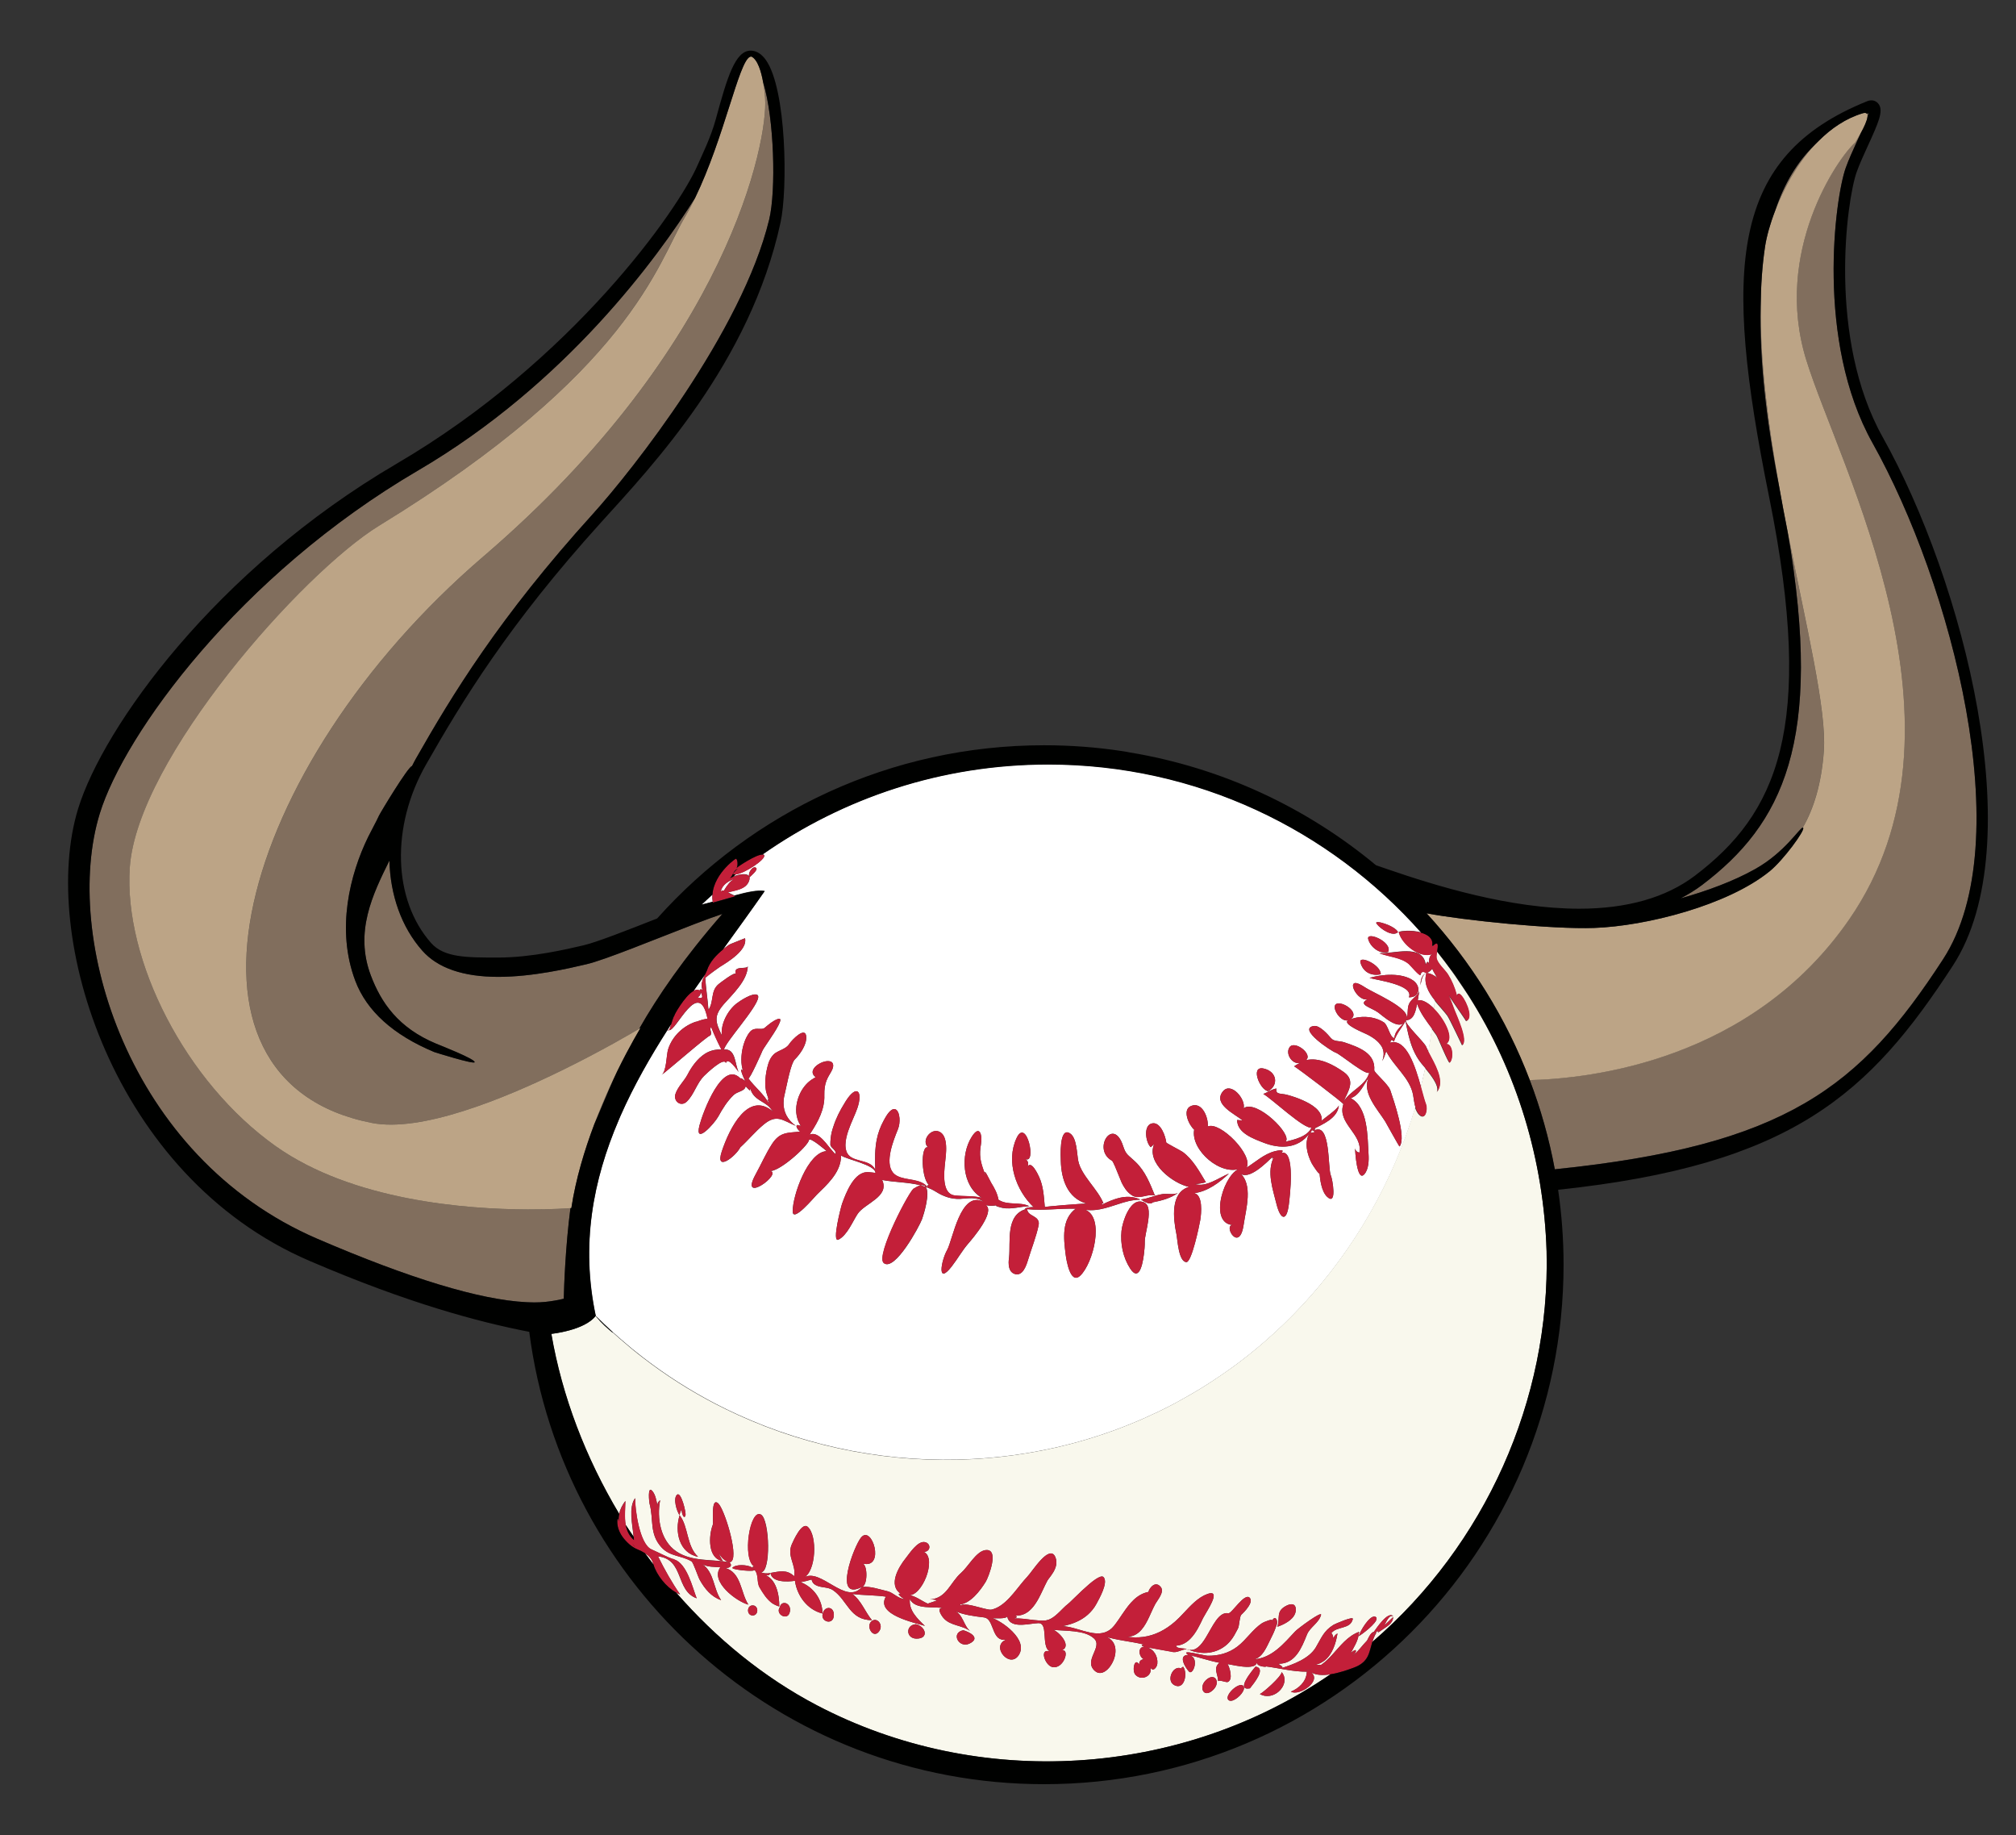 <?xml version="1.0" encoding="utf-8"?>
<!-- Generator: Adobe Illustrator 17.0.0, SVG Export Plug-In . SVG Version: 6.00 Build 0)  -->
<!DOCTYPE svg PUBLIC "-//W3C//DTD SVG 1.1//EN" "http://www.w3.org/Graphics/SVG/1.1/DTD/svg11.dtd">
<svg version="1.1" id="Layer_1" xmlns="http://www.w3.org/2000/svg" xmlns:xlink="http://www.w3.org/1999/xlink" x="0px" y="0px"
	 width="50px" height="45.5px" viewBox="0 0 50 45.5" style="enable-background:new 0 0 50 45.5;" xml:space="preserve">
<rect x="0" y="0" width="50" height="45.5" fill="#333333" stroke="none"/>
<path id="color5" style="fill:#816E5D;" d="M45.233,18.624c-0.059,0.807-0.248,1.421-0.523,1.898
	c-0.079,0.008-0.44,0.609-1.172,1.022c-0.542,0.306-1.208,0.549-1.855,0.731c0.188-0.099,0.368-0.208,0.533-0.333
	c1.977-1.5,3.026-3.525,2.122-8.745C44.797,15.531,45.308,17.605,45.233,18.624z M46.342,2.806c-0.014,0.004-0.026,0.011-0.04,0.015
	c0.012,0.016,0.017,0.04,0.014,0.07C46.328,2.86,46.337,2.83,46.342,2.806z M14.941,27.373c-0.067,0.16-0.135,0.326-0.2,0.498
	c0.058-0.131,0.117-0.272,0.181-0.425c0.005-0.013,0.011-0.026,0.016-0.039c0.001-0.002,0.002-0.004,0.003-0.006
	c0.104-0.249,0.221-0.525,0.364-0.833C15.189,26.807,15.065,27.079,14.941,27.373C14.941,27.372,14.941,27.373,14.941,27.373z
	 M46.44,10.981c-1.419-2.535-0.925-6.088-0.665-6.816c0.075-0.21,0.183-0.446,0.287-0.674c0.027-0.06,0.058-0.127,0.089-0.196
	c-0.073,0.132-0.142,0.239-0.142,0.239c-0.437,0.388-2.038,2.717-1.213,5.385c0.824,2.669,4.363,9.108,1.067,13.876
	c-2.43,3.516-6.437,3.95-7.923,3.985c0.27,0.709,0.48,1.449,0.621,2.212c5.746-0.59,7.57-2.04,9.63-5.209
	C50.091,20.863,48.395,14.472,46.44,10.981z M11.99,13.798c-6.113,5.24-8.159,12.992-2.766,14.046
	c1.213,0.237,3.232-0.577,4.731-1.312c0.983-0.482,1.74-0.929,1.899-1.024c0.458-0.801,1.1-1.745,2.062-2.846
	c-0.373,0.123-0.983,0.363-1.503,0.568c-0.246,0.097-0.494,0.194-0.73,0.285c-0.478,0.184-0.903,0.339-1.137,0.394
	c-0.432,0.102-1.332,0.313-2.187,0.313c-0.87,0-1.504-0.219-1.885-0.649c-0.521-0.589-0.794-1.383-0.816-2.234
	c-0.414,0.837-0.868,1.766-0.461,2.847c0.253,0.671,0.68,1.301,1.619,1.692c0.074,0.031,0.986,0.387,0.955,0.461
	c-0.023,0.056-0.984-0.246-1.002-0.253c-1.017-0.424-1.675-1.019-1.958-1.768c-0.48-1.274-0.132-2.643,0.322-3.57
	c0.078-0.16,0.21-0.396,0.264-0.519c0.032-0.072,0.728-1.227,0.822-1.235c0.03-0.058,0.059-0.117,0.091-0.174
	c0.908-1.595,2.07-3.51,4.385-6.066c0.992-1.096,3.714-4.545,4.382-7.311c0.173-0.716,0.126-2.509-0.15-3.403
	c0.039,0.217,0.049,0.405,0.049,0.405C19.05,3.464,18.104,8.558,11.99,13.798z M13.748,32.25
	C13.748,32.25,13.748,32.25,13.748,32.25c0.08-0.014,0.161-0.027,0.234-0.048c0.008-0.32,0.042-1.297,0.166-2.245
	c-0.043,0.003-0.153,0.011-0.318,0.018h0c-0.184,0.008-0.436,0.015-0.74,0.014c-1.526-0.005-4.338-0.217-6.243-1.563
	c-2.248-1.589-3.782-4.621-3.627-6.914c0.182-2.693,4.286-7.316,6.186-8.479c6.228-3.813,6.901-6.499,7.572-7.637
	c0.091-0.154,0.176-0.316,0.257-0.483c-0.912,1.45-3.184,4.597-6.87,6.754c-4.437,2.596-7.286,6.536-7.891,8.505
	c-0.933,3.032,0.67,8.511,5.401,10.546c2.291,0.985,4.03,1.512,5.178,1.57c0.07,0.003,0.139,0.006,0.204,0.006
	C13.438,32.295,13.597,32.277,13.748,32.25L13.748,32.25z M44.031,5.215c0.206-0.534,0.528-1.135,0.97-1.615
	C44.579,4.012,44.253,4.547,44.031,5.215z M44.121,12.041c-0.264-1.494-0.467-3.037-0.454-4.44
	C43.636,8.85,43.787,10.33,44.121,12.041z"/>
<path id="color4" style="fill:#BCA486;" d="M16.979,5.397c0.091-0.154,0.176-0.316,0.257-0.483c0.727-1.495,1.085-3.384,1.364-3.505
	c0.012-0.002,0.025-0.008,0.037-0.007c0.158,0.079,0.244,0.38,0.29,0.638c0.039,0.217,0.049,0.405,0.049,0.405
	c0.073,1.019-0.873,6.113-6.987,11.353c-6.113,5.24-8.159,12.992-2.766,14.046c1.213,0.237,3.232-0.577,4.731-1.312
	c0.983-0.482,1.74-0.929,1.899-1.024c0.02-0.012,0.034-0.02,0.034-0.02s-0.26,0.422-0.582,1.08
	c-0.117,0.239-0.241,0.511-0.364,0.803c0,0,0,0.001,0,0.001c-0.067,0.16-0.135,0.326-0.2,0.498
	c-0.244,0.645-0.462,1.364-0.571,2.085c0,0-0.009,0.001-0.023,0.002c-0.043,0.003-0.153,0.011-0.318,0.018h0
	c-0.184,0.008-0.436,0.015-0.74,0.014c-1.526-0.005-4.338-0.217-6.243-1.563c-2.248-1.589-3.782-4.621-3.627-6.914
	c0.182-2.693,4.286-7.316,6.186-8.479C15.635,9.221,16.308,6.535,16.979,5.397z M45.864,22.797
	c3.296-4.769-0.243-11.208-1.067-13.876c-0.825-2.669,0.776-4.997,1.213-5.385c0,0,0.069-0.107,0.142-0.239
	c0.077-0.139,0.156-0.304,0.165-0.405c0.003-0.031-0.002-0.055-0.014-0.07c-0.017-0.021-0.047-0.029-0.1-0.014
	c-0.42,0.125-0.783,0.374-1.094,0.684c-0.029,0.028-0.058,0.056-0.086,0.085c-0.008,0.007-0.015,0.016-0.022,0.023
	c-0.443,0.48-0.764,1.081-0.97,1.615c-0.132,0.342-0.217,0.657-0.253,0.892c-0.072,0.472-0.105,0.974-0.11,1.495
	c-0.013,1.402,0.189,2.946,0.454,4.44c0.069,0.39,0.142,0.777,0.217,1.157c0.459,2.333,0.97,4.407,0.895,5.426
	c-0.059,0.807-0.248,1.421-0.523,1.898c0.004,0,0.008,0,0.011,0.003c0.049,0.064-0.491,0.801-0.829,1.076
	c-1.039,0.846-3.064,1.362-4.356,1.407c-1.035,0.037-3.227-0.188-4.155-0.363c1.098,1.193,1.973,2.593,2.56,4.136
	C39.427,26.747,43.434,26.313,45.864,22.797z"/>
<path id="color3" style="fill:#FFFFFF;" d="M35.255,26.372c0.019,0.023,0.055,0.064,0.095,0.112c-0.019,0.09-0.04,0.18-0.061,0.27
	c-0.016,0.066-0.03,0.133-0.047,0.2c-0.141-0.509-0.362-1.21-0.763-1.1c0.015-0.078,0.046-0.085,0.091-0.022
	c0.016-0.059,0.041-0.113,0.069-0.165c0.017-0.03,0.034-0.06,0.052-0.089c0,0,0,0,0.001,0c0.055-0.086,0.117-0.169,0.166-0.259
	c0.047,0.237,0.095,0.48,0.189,0.703v0C35.101,26.146,35.167,26.265,35.255,26.372z M17.669,22.182
	c-0.09,0.082-0.181,0.163-0.269,0.248c0.091-0.022,0.184-0.047,0.276-0.072C17.667,22.297,17.665,22.239,17.669,22.182z
	 M35.521,23.442c-0.002,0.01-0.002,0.02-0.005,0.03c0.006-0.006,0.011-0.01,0.017-0.016C35.529,23.451,35.525,23.447,35.521,23.442z
	 M18.21,21.792c-0.141,0.051-0.301,0.15-0.333,0.31c0.035-0.02,0.055-0.026,0.079-0.02C18.02,21.969,18.108,21.848,18.21,21.792z
	 M34.473,25.904C34.493,25.83,34.473,25.869,34.473,25.904L34.473,25.904z M34.873,25.296c0.004-0.007,0.004-0.014,0.007-0.021
	c-0.003,0.008-0.005,0.017-0.01,0.025c-0.035,0.089,0.451,0.535,0.5,0.653c0.016,0.038,0.036,0.08,0.059,0.125
	c0.034-0.19,0.061-0.382,0.086-0.574c-0.142-0.193-0.29-0.383-0.369-0.613C35.115,25.04,35.077,25.296,34.873,25.296z
	 M16.563,25.525c0.007,0.012,0.015,0.019,0.025,0.022c0.018-0.021,0.038-0.084,0.06-0.154
	C16.619,25.436,16.591,25.481,16.563,25.525z M17.302,24.729c0.12,0.045,0.146,0.001,0.075-0.132
	C17.381,24.657,17.356,24.701,17.302,24.729z M17.356,24.568c-0.018-0.026,0.049-0.066,0.079,0.004
	c-0.043-0.09-0.05-0.19,0.001-0.27c-0.016,0.016-0.027,0.03-0.03,0.039l0.083-0.18c-0.047,0.065-0.093,0.132-0.139,0.197
	c0.001,0.017,0.002,0.024-0.001,0.001c-0.05,0.071-0.099,0.142-0.149,0.213C17.258,24.539,17.312,24.532,17.356,24.568z
	 M35.386,24.125c0.085,0.009,0.158,0.045,0.224,0.094c0-0.01,0-0.021,0-0.031c-0.051-0.083-0.083-0.144-0.087-0.168
	C35.487,24.067,35.441,24.103,35.386,24.125z M36.119,24.226c0.001,0.002,0.002,0.003,0.003,0.005
	c-0.019-0.027-0.036-0.056-0.055-0.083C36.085,24.173,36.101,24.2,36.119,24.226z M36.493,24.786
	c-0.023-0.037-0.049-0.071-0.072-0.108c0.001,0.001,0.001,0.001,0.001,0.002C36.445,24.715,36.471,24.749,36.493,24.786z
	 M36.015,24.079c0.017,0.023,0.035,0.045,0.052,0.068c-0.018-0.025-0.038-0.048-0.055-0.073
	C36.013,24.076,36.014,24.078,36.015,24.079z M35.585,24.804c-0.005,0.069-0.011,0.138-0.017,0.207
	c-0.142-0.143-0.295-0.236-0.405-0.204c0.013-0.076,0.025-0.152,0.037-0.228c-0.055,0.127-0.191,0.183-0.25,0.306
	c-0.055,0.114-0.021,0.242-0.058,0.358c0.036-0.27-0.832-0.622-1.047-0.767c-0.022-0.015-0.041-0.026-0.061-0.037
	c-0.001-0.001-0.003-0.002-0.004-0.003c-0.106-0.062-0.17-0.072-0.201-0.05c0,0,0,0,0,0c-0.096,0.069,0.127,0.436,0.337,0.394
	c-0.259,0.129,0.101,0.205,0.265,0.326c0.029,0.021,0.071,0.056,0.118,0.093c0.061,0.048,0.132,0.1,0.205,0.141
	c0.001,0,0.001,0.001,0.002,0.001c0.115,0.064,0.232,0.098,0.311,0.024c-0.05,0.057-0.108,0.111-0.154,0.172c0,0,0,0.001,0,0.001
	c-0.02,0.026-0.038,0.054-0.051,0.084c-0.016,0.035-0.026,0.073-0.027,0.116c-0.105,0.015-0.157-0.318-0.262-0.387
	c-0.173-0.112-0.405-0.156-0.618-0.128c-0.077,0.01-0.151,0.028-0.219,0.057c0.257-0.145-0.149-0.444-0.326-0.393
	c-0.18,0.052,0.102,0.516,0.316,0.399c-0.25,0.062,0.26,0.287,0.318,0.312c0.163,0.069,0.345,0.168,0.446,0.311
	c0.011,0.015,0.02,0.03,0.031,0.046c0.052,0.098,0.065,0.215,0.009,0.357c0.038-0.068,0.067-0.14,0.089-0.213
	c0.003-0.011,0.008-0.021,0.011-0.033c0.182,0.372,0.587,0.658,0.666,1.078c0.018,0.097,0.028,0.21,0.059,0.312
	c-0.001,0.002-0.001,0.005-0.002,0.007c-0.545,1.83-1.51,3.517-2.812,4.912c-0.001,0.001-0.003,0.003-0.004,0.004
	c-0.142,0.151-0.286,0.299-0.436,0.444c-0.159,0.154-0.323,0.304-0.491,0.449c-0.001,0.001-0.003,0.002-0.004,0.004
	c-0.132,0.114-0.265,0.226-0.402,0.334c-0.001,0.001-0.003,0.002-0.004,0.003c-0.109,0.086-0.219,0.17-0.331,0.253
	c-0.042,0.031-0.085,0.061-0.128,0.091c-0.122,0.088-0.247,0.173-0.373,0.256c-0.1,0.066-0.202,0.132-0.304,0.195
	c-0.049,0.03-0.098,0.06-0.148,0.089c-0.118,0.07-0.237,0.139-0.357,0.205c-0.035,0.019-0.069,0.039-0.104,0.058
	c-0.019,0.01-0.038,0.022-0.058,0.032c-0.141,0.075-0.284,0.147-0.427,0.216c-0.032,0.015-0.065,0.029-0.097,0.044
	c-0.121,0.058-0.244,0.113-0.368,0.167c-0.095,0.041-0.191,0.08-0.287,0.118c-0.051,0.021-0.101,0.041-0.153,0.06
	c-0.543,0.208-1.098,0.375-1.66,0.501c-0.002,0-0.004,0.001-0.006,0.001c-0.669,0.15-1.348,0.242-2.03,0.278
	c-1.989,0.106-3.994-0.269-5.814-1.099c-0.001-0.001-0.002-0.001-0.002-0.001c-0.184-0.084-0.366-0.172-0.545-0.265
	c-0.631-0.327-1.235-0.711-1.805-1.151c-0.089-0.069-0.179-0.139-0.266-0.21c-0.049-0.04-0.096-0.081-0.144-0.122
	c-0.117-0.099-0.234-0.199-0.347-0.302c-0.002-0.002-0.004-0.004-0.006-0.006c-0.14-0.128-0.278-0.26-0.412-0.394
	c-0.375-1.764-0.07-3.363,0.569-4.856c0.017-0.039,0.033-0.078,0.05-0.117c0.323-0.732,0.725-1.438,1.166-2.127
	c0.008,0.026,0.018,0.029,0.028,0.016c0.174,0.057,0.746-1.346,0.959-0.278c-0.112-0.008-0.382,0.119-0.264,0.061
	c-0.331,0.101-0.607,0.358-0.714,0.69c-0.045,0.141-0.036,0.552-0.165,0.637c0.123-0.081,1.194-1.017,1.201-0.971
	c0.082-0.076-0.029-0.137,0.03-0.219c0.069,0.175,0.148,0.347,0.233,0.515c0,0,0,0,0.001,0.001c0.008,0.015,0.014,0.03,0.022,0.044
	c-0.061-0.005-0.118,0.001-0.174,0.011c-0.003,0.001-0.006,0.002-0.01,0.002c-0.081,0.017-0.156,0.048-0.225,0.092
	c-0.001,0.001-0.002,0.002-0.003,0.002c-0.185,0.12-0.328,0.319-0.427,0.511c-0.088,0.168-0.241,0.3-0.301,0.482
	c-0.059,0.182,0.136,0.332,0.282,0.189c0.188-0.184,0.242-0.455,0.435-0.643c0.045-0.044,0.489-0.472,0.533-0.312
	c0.051-0.17,0.288,0.184,0.318,0.224c-0.098-0.178-0.064-0.587-0.362-0.558c0-0.019,0.015-0.051,0.037-0.09
	c0-0.001,0.001-0.001,0.001-0.001c0.182-0.314,0.968-1.181,0.78-1.267c-0.117-0.053-0.423,0.149-0.514,0.22
	c-0.215,0.17-0.397,0.511-0.358,0.791c-0.164-0.337-0.208-0.484,0.048-0.779c0.219-0.25,0.587-0.586,0.594-0.946
	c0,0.102-0.378-0.031-0.294,0.199c-0.018-0.07-0.397,0.223-0.432,0.252c-0.204,0.17-0.111,0.44-0.25,0.634
	c-0.021-0.264-0.062-0.526-0.08-0.79c0.126-0.108,0.351-0.265,0.365-0.274c0.192-0.118,0.694-0.421,0.621-0.709
	c0.002,0.003-0.369,0.142-0.402,0.166c-0.043,0.031-0.093,0.068-0.145,0.11c0.352-0.488,0.703-0.971,1.037-1.45
	c-0.17-0.033-0.445,0.028-0.756,0.113c-0.07-0.031-0.119-0.058-0.156-0.078c0.195-0.05,0.433-0.075,0.515-0.263
	c0.108-0.246-0.212-0.201-0.385-0.129c0.022-0.018,0.043-0.037,0.065-0.055c0.214-0.017,0.752-0.375,0.704-0.474
	c-0.007-0.014-0.022-0.02-0.042-0.021c2.007-1.405,4.448-2.233,7.085-2.233c3.684,0,6.988,1.614,9.253,4.171
	c-0.12-0.035-0.26-0.046-0.377-0.041c0,0-0.001,0-0.001,0c-0.072,0.003-0.135,0.012-0.18,0.026c0.053,0.253,0.412,0.58,0.71,0.571
	c0.054-0.001,0.106-0.01,0.153-0.036c-0.056,0.022-0.084,0.058-0.098,0.101c-0.019,0.058-0.012,0.129-0.01,0.193
	c-0.017-0.109-0.045-0.114-0.086-0.018c-0.074-0.529-0.813-0.258-1.15-0.284c0.237,0.096,0.529,0.099,0.731,0.269
	c0.035,0.03,0.254,0.293,0.288,0.274c0.019-0.084,0.064-0.101,0.135-0.051c-0.113,0.061-0.131,0.19-0.135,0.304
	c0.021-0.095,0.041-0.269,0.151-0.309C35.297,24.377,35.424,24.601,35.585,24.804z M18.757,21.525
	c-0.074-0.083-0.229,0.124-0.168,0.229C18.617,21.725,18.801,21.573,18.757,21.525z M31.452,27.058
	c0.264-0.146,0.224-0.49-0.114-0.563C31.004,26.422,31.242,27.021,31.452,27.058z M27.576,28.778
	c0.026,0.002,0.122,0.245,0.187,0.408c0.001,0.002,0.002,0.005,0.003,0.007c0.025,0.064,0.046,0.115,0.054,0.132
	c0.054,0.109,0.125,0.224,0.229,0.295c0.001,0.001,0.002,0.001,0.004,0.002c0.017,0.011,0.033,0.025,0.052,0.033
	c0.18,0.081,0.356-0.061,0.538-0.012c0,0.001,0.001,0.002,0.002,0.004c0.018,0.003,0.013,0-0.002-0.004
	c-0.123-0.302-0.237-0.598-0.476-0.829c-0.194-0.187-0.239-0.172-0.313-0.401C27.612,27.672,27.078,28.498,27.576,28.778z
	 M18.941,27.884c0.323-0.267,0.466-0.106,0.795,0.031c-0.205-0.149-0.305-0.341-0.303-0.566c0-0.063,0.007-0.129,0.024-0.197
	c0.019-0.076,0.051-0.237,0.089-0.402c0-0.001,0.001-0.002,0.001-0.002c0.038-0.164,0.082-0.33,0.127-0.42c0,0,0.001,0,0.001-0.001
	c0.012-0.023,0.023-0.043,0.035-0.054c0.134-0.132,0.295-0.363,0.287-0.558c-0.012-0.287-0.356,0.072-0.415,0.162
	c-0.061,0.096-0.154,0.133-0.247,0.177c-0.001,0-0.001,0.001-0.001,0.001c-0.037,0.018-0.074,0.036-0.109,0.06
	c-0.029,0.02-0.051,0.046-0.073,0.073c-0.001,0-0.001,0.001-0.002,0.001c-0.084,0.107-0.117,0.255-0.142,0.382
	c-0.012,0.065-0.02,0.132-0.025,0.2c-0.008,0.121-0.002,0.244,0.037,0.358c0.115,0.333-0.058-0.062,0.062,0.25
	c-0.133-0.248-0.359-0.419-0.523-0.641c0.014,0.023,0.1-0.141,0.183-0.315c0.079-0.165,0.157-0.341,0.17-0.374
	c0.007-0.018,0.036-0.062,0.075-0.12c0.001-0.001,0.001-0.001,0.001-0.002c0.019-0.029,0.042-0.062,0.065-0.097
	c0,0,0-0.001,0.001-0.001c0.173-0.256,0.417-0.627,0.236-0.561c-0.119,0.043-0.225,0.135-0.321,0.216
	c-0.05,0.042-0.121,0.026-0.194,0.027c0,0,0,0,0,0c-0.059,0.001-0.119,0.012-0.173,0.074c-0.074,0.086-0.132,0.212-0.169,0.349
	c-0.059,0.219-0.065,0.468,0.003,0.639c-0.011-0.017-0.023-0.035-0.034-0.052c-0.088-0.031,0.151,0.416,0.071,0.278
	c0.01,0.008-0.155-0.124-0.086-0.031c-0.456-0.542-0.956,0.82-1.037,1.131c-0.137,0.523,0.368-0.039,0.461-0.208
	c0.108-0.195,0.222-0.384,0.385-0.539c0.099-0.095,0.275-0.087,0.297-0.217c0.065,0.07,0.07,0.075,0.12,0.121
	c-0.021-0.025-0.02-0.042,0.002-0.05c0.029,0.124,0.128,0.216,0.232,0.28c0.181,0.112,0.207,0.121,0.333,0.284
	c-0.62-0.538-1.088,0.405-1.279,0.982c-0.175,0.527,0.343,0.125,0.459-0.101C18.561,28.268,18.732,28.056,18.941,27.884z
	 M24.862,29.951c0.223,0.044,0.443-0.036,0.667-0.04c-0.237-0.12-0.54-0.01-0.766-0.162c-0.026-0.153-0.101-0.291-0.182-0.421
	c-0.022-0.037-0.224-0.463-0.132-0.158c-0.021-0.058-0.04-0.109-0.057-0.157c-0.077-0.22-0.11-0.367-0.064-0.636
	c0.039-0.224-0.026-0.506-0.228-0.188c-0.283,0.444-0.247,1.214,0.246,1.511c-0.216-0.055-0.455-0.03-0.675-0.059
	c-0.318-0.041-0.257-0.576-0.234-0.797c0.021-0.199,0.103-0.7-0.162-0.79c-0.206-0.07-0.434,0.243-0.254,0.399
	c-0.201-0.084-0.176,0.832,0.044,0.949c-0.056-0.032-0.075-0.018-0.054,0.041c-0.18-0.231-0.528-0.16-0.765-0.286
	c-0.327-0.173-0.149-0.715-0.026-1.032c0-0.001,0.001-0.002,0.001-0.003c0.018-0.045,0.034-0.086,0.048-0.12
	c0.035-0.086,0.046-0.188,0.039-0.277c0,0,0-0.001,0-0.001c-0.017-0.207-0.137-0.346-0.321-0.06
	c-0.027,0.041-0.048,0.081-0.07,0.122c0,0-0.001,0.001-0.001,0.001c-0.086,0.158-0.14,0.312-0.171,0.468
	c0,0.001,0,0.002-0.001,0.003c-0.046,0.234-0.046,0.474-0.036,0.749c-0.135-0.297-0.622-0.152-0.719-0.466
	c-0.032-0.103-0.024-0.217,0.001-0.333c0-0.001,0.001-0.002,0.001-0.003c0.047-0.215,0.158-0.439,0.235-0.628
	c0-0.001,0-0.001,0-0.002c0.013-0.033,0.026-0.065,0.037-0.096c0.144-0.425-0.016-0.6-0.285-0.178c-0.01,0.017-0.02,0.034-0.03,0.05
	c0,0.001-0.001,0.001-0.001,0.001c-0.114,0.184-0.214,0.378-0.279,0.585c0,0.001-0.001,0.002-0.001,0.003
	c-0.013,0.041-0.027,0.081-0.037,0.123c-0.026,0.108-0.038,0.218-0.036,0.329c0.019,0.081,0.157,0.129,0.128,0.227
	c-0.131-0.099-0.331-0.477-0.545-0.499c-0.033-0.003-0.066,0-0.1,0.017c0.015-0.022,0.03-0.045,0.044-0.068
	c0.087-0.134,0.168-0.273,0.227-0.419c0-0.001,0.001-0.002,0.001-0.002c0.062-0.154,0.101-0.316,0.095-0.489
	c-0.002-0.077,0.002-0.14,0.011-0.201c0,0,0-0.001,0-0.001c0.017-0.114,0.054-0.21,0.13-0.333c0.039-0.064,0.102-0.168,0.07-0.248
	c-0.082-0.202-0.716,0.119-0.425,0.334c-0.016,0.007-0.03,0.02-0.046,0.028c0,0-0.001,0.001-0.001,0.001
	c-0.146,0.081-0.264,0.215-0.34,0.375c0,0.001-0.001,0.001-0.001,0.002c-0.096,0.201-0.128,0.434-0.061,0.636
	c0.019,0.058,0.045,0.113,0.08,0.164c-0.028-0.007-0.056-0.013-0.084-0.02c-0.071,0.027,0.045,0.153,0.067,0.165
	c-0.317,0.032-0.503,0.005-0.699,0.309c-0.152,0.235-0.268,0.502-0.403,0.747c-0.436,0.793,0.733-0.056,0.332-0.084
	c0.219,0.06,0.961-0.61,0.99-0.763c0.018-0.091,0.443,0.276,0.438,0.274c-0.467,0.021-0.846,1.104-0.842,1.494
	c0.002,0.289,0.533-0.351,0.601-0.418c0.245-0.238,0.556-0.52,0.593-0.88c0.003-0.029,0.008-0.058,0.007-0.088
	c0.142,0.102,0.849,0.23,0.852,0.433c-0.038-0.01-0.318-0.032-0.172-0.017c-0.355-0.038-0.564,0.525-0.656,0.778
	c-0.024,0.067-0.263,0.977-0.09,0.892c0.215-0.105,0.35-0.448,0.475-0.637c0.174-0.264,0.802-0.426,0.608-0.842
	c0.318,0.06,0.646,0.053,0.955,0.133c-0.044,0.01-0.096,0.033-0.162,0.077c-0.074-0.023-0.973,1.676-0.749,1.851
	c0.273,0.214,0.882-0.913,0.947-1.09c0.044-0.121,0.205-0.642,0.093-0.798c0.085,0.03,0.168,0.067,0.249,0.118
	c0.183,0.116,0.384,0.189,0.603,0.178c0.187-0.009,0.421-0.061,0.578,0.074c-0.573-0.297-0.761,0.946-0.902,1.195
	c-0.149,0.265-0.258,0.886,0.114,0.407c0.159-0.205,0.251-0.383,0.412-0.57c0.107-0.123,0.673-0.784,0.435-0.95
	c0.099,0.022,0.198,0.021,0.296-0.005C24.595,29.891,24.847,29.948,24.862,29.951z M26.922,29.999
	c0.337,0.044,0.624-0.089,0.925-0.178c0.001,0,0.001,0,0.002-0.001c0.094-0.028,0.19-0.051,0.289-0.063c0.001,0,0.001,0,0.002,0
	c0.046-0.006,0.092-0.011,0.14-0.011c-0.06-0.032-0.123-0.049-0.186-0.059c-0.001,0-0.001,0-0.002-0.001
	c-0.101-0.016-0.204-0.011-0.306,0.011c0,0-0.001,0-0.002,0.001c-0.161,0.035-0.319,0.105-0.457,0.175
	c0.02-0.058-0.035-0.03,0.04-0.036c-0.142-0.353-0.547-0.686-0.623-1.044c-0.038-0.18-0.032-0.58-0.208-0.691
	c-0.276-0.174-0.228,0.612-0.226,0.687c0.011,0.437,0.157,0.922,0.644,1.056c-0.108-0.004-1.047,0.073-1.041,0.085
	c-0.024-0.257-0.032-0.508-0.141-0.747c-0.028-0.06-0.195-0.422-0.288-0.252c0.034-0.081,0.015-0.146-0.058-0.197
	c0.294,0.163,0.035-1.047-0.214-0.513c-0.271,0.582-0.012,1.3,0.426,1.714c-0.051-0.021-0.294,0.035-0.194,0.045
	c-0.508,0.146-0.379,0.814-0.417,1.193c-0.003,0.03-0.066,0.351,0.14,0.416c0.194,0.062,0.284-0.201,0.326-0.338
	c0.086-0.287,0.202-0.571,0.265-0.865c0.054-0.253-0.281-0.215-0.281-0.404c0.401,0.039,0.801-0.023,1.202-0.012
	c-0.356,0.263-0.299,0.742-0.251,1.124c0.015,0.122,0.111,0.781,0.367,0.533C27.112,31.322,27.4,30.202,26.922,29.999z
	 M28.336,29.801c-0.058-0.017-0.11-0.011-0.159,0.012c0,0-0.001,0-0.002,0.001c-0.085,0.04-0.156,0.131-0.212,0.237
	c-0.001,0.001-0.001,0.002-0.002,0.004c-0.084,0.161-0.135,0.357-0.146,0.466c-0.032,0.32,0.038,0.663,0.216,0.935
	c0.238,0.364,0.33-0.183,0.354-0.494c0-0.002,0.001-0.005,0.001-0.007c0.005-0.073,0.007-0.132,0.006-0.162
	c-0.004-0.103,0.056-0.318,0.085-0.522c0-0.001,0-0.002,0-0.003C28.508,30.044,28.502,29.837,28.336,29.801z M29.211,29.582
	c-0.112,0.051-0.263,0.008-0.378,0.026c-0.183,0.027-0.351,0.112-0.534,0.134c0.052,0.041,0.229,0.149,0.289,0.071
	C28.805,29.771,29.03,29.714,29.211,29.582z M30.479,29.1c-0.244,0.099-0.564,0.346-0.843,0.26c0.092-0.005,0.182-0.02,0.271-0.045
	c-0.163-0.27-0.317-0.562-0.577-0.753c-0.042-0.03-0.406-0.218-0.405-0.232c-0.016-0.147-0.132-0.488-0.325-0.478
	c-0.258,0.015-0.19,0.478-0.06,0.594c0.028-0.025,0.057-0.05,0.084-0.075c-0.203,0.467,0.472,0.98,0.866,1.059
	c-0.473,0.14-0.391,0.791-0.314,1.169c0.029,0.138,0.051,0.683,0.247,0.697c0.131,0.009,0.322-0.911,0.345-1.046
	c0.027-0.167,0.069-0.617-0.151-0.664C29.947,29.545,30.247,29.321,30.479,29.1z M31.774,28.588c0.13-0.107-0.119-0.053-0.162-0.041
	c-0.266,0.071-0.471,0.265-0.698,0.408c0.183-0.307-0.656-1.158-0.959-1.023c0.019-0.211-0.135-0.622-0.414-0.509
	c-0.233,0.094-0.051,0.481,0.076,0.588c-0.093,0.511,0.676,1.171,1.165,0.955c-0.409,0.073-0.823,1.354-0.217,1.409
	c-0.226,0.021,0.178,0.699,0.28-0.01c0.054-0.375,0.247-1.008-0.107-1.291c0.205,0.236,0.684-0.257,0.824-0.389
	c-0.02,0.057-0.01,0.06,0.031,0.009c-0.183,0.358-0.024,0.798,0.065,1.158c0.097,0.391,0.252,0.454,0.307,0.017
	C31.986,29.699,32.14,28.478,31.774,28.588z M32.563,28c0.247-0.127,0.611-0.271,0.643-0.589c-0.056,0.114-0.374,0.319-0.425,0.38
	c0.026-0.256-0.267-0.417-0.462-0.505c-0.127-0.058-0.261-0.103-0.395-0.139c-0.157-0.042-0.294,0.002-0.267-0.157
	c-0.12,0.019-0.215,0.096-0.326,0.135c0.181,0.092,1.047,0.909,1.197,0.828c-0.087,0.229-0.438,0.306-0.647,0.357
	c0.198-0.162-0.719-1.064-1.037-0.831c0.059-0.22-0.311-0.666-0.514-0.418c-0.258,0.318,0.304,0.563,0.488,0.721
	c-0.045-0.003-0.09-0.007-0.135-0.011c0,0.325,0.412,0.467,0.658,0.563c0.406,0.158,0.856,0.152,1.135-0.227
	c-0.134,0.226-0.053,0.523,0.058,0.739c0.023,0.044,0.213,0.336,0.191,0.227c0.015,0.18,0.051,0.467,0.187,0.599
	c0.259,0.25,0.134-0.447,0.096-0.525c-0.08-0.167,0.001-1.336-0.413-1.115C32.633,27.981,32.622,27.971,32.563,28z M33.009,25.74
	c-0.08-0.094-0.277-0.319-0.419-0.3c-0.429,0.058,0.434,0.63,0.54,0.662c0.106,0.032,0.795,0.614,0.833,0.482
	c-0.081,0.341-0.485,0.453-0.645,0.742c0.108-0.261,0.316-0.525,0.012-0.742c-0.257-0.183-0.614-0.375-0.941-0.296
	c0.183-0.146-0.279-0.499-0.404-0.324c-0.124,0.173,0.089,0.471,0.293,0.381c-0.065,0.022-0.125,0.054-0.18,0.095
	c0.093,0.051,1.239,0.919,1.22,0.939c-0.162,0.473,0.486,0.74,0.397,1.201c-0.059-0.011-0.095-0.046-0.106-0.104
	c-0.002,0.063,0.046,0.839,0.225,0.644c0.112-0.122,0.118-0.348,0.108-0.503c-0.027-0.409-0.005-1.166-0.441-1.386
	c0.228-0.083,0.318-0.338,0.452-0.517c-0.196,0.363,0.224,0.806,0.4,1.089c0.036,0.059,0.35,0.636,0.359,0.625
	c0.177-0.226-0.152-1.16-0.23-1.395c-0.05-0.148-0.403-0.441-0.399-0.497c0.033-0.418-0.366-0.565-0.741-0.691
	C33.205,25.8,33.089,25.834,33.009,25.74z M34.14,22.901c0.101,0.142,0.41,0.337,0.533,0.211
	C34.593,22.948,34.063,22.792,34.14,22.901z M33.934,23.287c0.053,0.199,0.294,0.384,0.497,0.316
	C34.534,23.35,33.879,23.081,33.934,23.287z M34.245,24.157c0.007-0.235-0.555-0.488-0.503-0.291
	C33.808,24.119,34.032,24.207,34.245,24.157z M35.049,24.312c-0.281-0.197-0.771-0.157-1.082-0.064
	c0.168,0.055,1.108,0.169,0.976,0.481C35.218,24.734,35.249,24.453,35.049,24.312z M32.539,28.014
	c-0.007,0.028-0.021,0.053-0.04,0.075C32.721,28.072,32.512,28.026,32.539,28.014z M18.148,28.08
	C18.157,28.039,18.132,28.093,18.148,28.08L18.148,28.08z M21.783,28.977c-0.001-0.003-0.004-0.006-0.005-0.009
	C21.753,28.962,21.762,28.968,21.783,28.977z M22.959,29.431c-0.026-0.036-0.067-0.054-0.128-0.04
	C22.873,29.403,22.916,29.416,22.959,29.431z M25.656,29.854C25.678,29.854,25.6,29.846,25.656,29.854L25.656,29.854z"/>
<path id="color2" style="fill:#F9F8ED;" d="M16.201,38.772c0.002,0.008,0.006,0.016,0.008,0.024
	c-0.071-0.094-0.142-0.187-0.211-0.282C16.088,38.572,16.169,38.65,16.201,38.772z M35.644,24.241
	c-0.011-0.017-0.022-0.035-0.031-0.05c-0.001-0.001-0.001-0.002-0.002-0.003c0,0.01,0,0.021,0,0.031c0,0,0.001,0.001,0.001,0.001
	C35.622,24.228,35.634,24.233,35.644,24.241z M19.829,39.101C19.837,39.114,19.912,39.167,19.829,39.101L19.829,39.101z
	 M34.079,40.491c0,0.007-0.005,0.017-0.016,0.035C34.1,40.526,34.088,40.508,34.079,40.491z M32.576,41.38
	c-0.01,0.003-0.02,0.004-0.03,0.007c-0.064,0.016-0.13,0.026-0.191,0.036c0.068-0.003,0.129-0.016,0.187-0.033
	C32.553,41.386,32.565,41.384,32.576,41.38z M32.47,41.453C32.569,41.479,32.49,41.458,32.47,41.453L32.47,41.453z M34.057,40.56
	c0.006-0.01,0.016-0.021-0.007-0.003C34.032,40.546,34.044,40.555,34.057,40.56z M26.06,38.899
	C26.06,38.889,26.024,38.835,26.06,38.899L26.06,38.899z M24.594,39.96c0.005,0.001,0.016,0.004,0.019,0.004
	C24.588,39.95,24.589,39.954,24.594,39.96z M38.358,31.024c0.093,3.7-1.532,7.288-4.32,9.687c0.024-0.076,0.055-0.155,0.103-0.235
	c-0.128-0.068-0.195,0.133-0.236,0.203c-0.127,0.127-0.226,0.283-0.372,0.391c0.028-0.033,0.127-0.1,0.087-0.157
	c-0.056,0.016-0.098,0.048-0.129,0.097c0.079-0.158,0.188-0.311,0.209-0.491c0.002-0.019,0.008-0.037,0.008-0.057
	c-0.288,0.105-0.47,0.356-0.672,0.575c-0.081,0.089-0.166,0.172-0.262,0.239c-0.011,0.009-0.044,0.008-0.079,0.006
	c-0.031-0.002-0.062-0.005-0.078-0.002c0.075-0.013,0.138-0.042,0.196-0.08c0.017-0.011,0.035-0.022,0.05-0.035
	c0.186-0.155,0.273-0.43,0.309-0.663c-0.051,0.028-0.085,0.07-0.104,0.124c0.005-0.017-0.023-0.138-0.054-0.123
	c0.132-0.19,0.479-0.093,0.538-0.359c0.017-0.079-0.45,0.127-0.476,0.143c-0.251,0.154-0.303,0.331-0.444,0.565
	c-0.167,0.275-0.557,0.421-0.849,0.509c0.077-0.03-0.065-0.081-0.072-0.107c0.416,0.004,0.574-0.4,0.704-0.724
	c0.072-0.181,0.297-0.29,0.349-0.486c0.03-0.113-0.578,0.34-0.636,0.402c-0.284,0.302-0.577,0.665-1.023,0.698
	c0.213-0.049,0.311-0.313,0.399-0.485c0.05-0.098,0.098-0.197,0.135-0.301c0-0.001,0.001-0.002,0.001-0.004
	c0.01-0.029,0.024-0.057,0.031-0.087c0.023-0.101-0.049-0.228-0.125-0.073c0.048-0.081-0.213,0.032-0.243,0.052
	c-0.238,0.157-0.388,0.409-0.613,0.581c-0.216,0.165-0.473,0.234-0.743,0.228c-0.085-0.002-0.713-0.174-0.475-0.02
	c-0.265,0-0.077,0.312,0.018,0.414c0.1,0.107,0.278-0.373-0.013-0.412c0.257,0.051,0.491,0.141,0.765,0.192
	c-0.164,0.137-0.027,0.295-0.03,0.462c0.001-0.054,0.198,0.031,0.236,0.016c0.142-0.052,0.05-0.365-0.002-0.445
	c0.054,0.007,0.181,0.037,0.315,0.055c0,0,0,0,0,0c0.189,0.026,0.391,0.028,0.412-0.097c-0.01,0.119,0.304,0.119,0.211,0.098
	c0.342,0.043,0.685,0.136,1.028,0.132c0,0.01-0.002,0.019-0.003,0.028c-0.018,0.223-0.195,0.386-0.394,0.468
	c0.217,0.12,0.774-0.27,0.504-0.477c0.13,0.072,0.301,0.074,0.476,0.047c-3.729,2.561-8.714,2.877-12.736,0.769
	c-1.319-0.691-2.5-1.657-3.493-2.796c0.034,0.018,0.067,0.034,0.101,0.046c-0.207-0.296-0.383-0.612-0.544-0.935
	c0.007,0.003,0.006,0-0.005-0.009c0.657,0.073,0.428,0.847,0.959,1.04c-0.105-0.268-0.24-0.862-0.56-0.965
	c-0.181-0.057-0.383-0.171-0.561-0.248c-0.297-0.13-0.411-1.002-0.405-1.271c-0.17,0.231-0.064,0.665-0.038,0.958
	c-0.066-0.099-0.134-0.195-0.197-0.295c-0.034-0.19-0.01-0.398-0.007-0.593c-0.072,0.095-0.13,0.205-0.155,0.322
	c-0.831-1.389-1.417-2.916-1.683-4.464c0,0,0.822-0.084,1.098-0.444c0.165,0.199,0.292,0.305,0.426,0.416
	c0.002,0.001,0.003,0.003,0.005,0.004c-0.004-0.006-0.008-0.013-0.013-0.02c0.113,0.104,0.23,0.203,0.347,0.302
	c0.048,0.041,0.095,0.082,0.144,0.122c0.087,0.072,0.177,0.141,0.266,0.21c0.57,0.44,1.174,0.824,1.805,1.151
	c0.18,0.093,0.362,0.181,0.545,0.265c0.001,0,0.002,0.001,0.002,0.001c1.82,0.831,3.825,1.205,5.814,1.099
	c0.681-0.036,1.36-0.128,2.03-0.278c0.002,0,0.004-0.001,0.006-0.001c0.562-0.126,1.117-0.293,1.66-0.501
	c0.051-0.019,0.102-0.04,0.153-0.06c0.096-0.039,0.192-0.077,0.287-0.118c0.124-0.053,0.246-0.109,0.368-0.167
	c0.032-0.015,0.065-0.029,0.097-0.044c0.143-0.069,0.286-0.141,0.427-0.216c0.019-0.01,0.039-0.022,0.058-0.032
	c0.035-0.019,0.069-0.039,0.104-0.058c0.121-0.066,0.24-0.135,0.357-0.205c0.05-0.029,0.099-0.059,0.148-0.089
	c0.103-0.063,0.204-0.129,0.304-0.195c0.126-0.083,0.25-0.169,0.373-0.256c0.042-0.031,0.086-0.06,0.128-0.091
	c0.112-0.082,0.222-0.167,0.331-0.253c0.001-0.001,0.003-0.002,0.004-0.003c0.137-0.108,0.27-0.221,0.402-0.334
	c0.001-0.001,0.003-0.003,0.004-0.004c0.168-0.145,0.332-0.295,0.491-0.449c0.149-0.144,0.294-0.292,0.436-0.444
	c0.001-0.001,0.003-0.003,0.004-0.004c1.302-1.395,2.267-3.083,2.812-4.912c0.001-0.002,0.001-0.005,0.002-0.007
	c0.003,0.011,0.006,0.023,0.01,0.034c0,0,0,0,0,0.001c0.004,0.011,0.009,0.021,0.014,0.031c0.014,0.031,0.028,0.061,0.049,0.087
	c0.175,0.217,0.243-0.1,0.191-0.233c-0.032-0.082-0.069-0.225-0.115-0.39c-0.003-0.011-0.006-0.022-0.009-0.033
	c0.017-0.066,0.031-0.133,0.047-0.2c0.021-0.09,0.042-0.18,0.061-0.27c0.005,0.006,0.009,0.01,0.014,0.016
	c0.002,0.003,0.004,0.004,0.006,0.007c0.001,0.001,0.001,0.002,0.002,0.003c0.119,0.143,0.272,0.348,0.282,0.484
	c0,0,0,0.001,0,0.001c0.002,0.035-0.002,0.066-0.022,0.09c0.016-0.019,0.029-0.038,0.04-0.058c0,0,0,0,0,0
	c0.146-0.265-0.091-0.653-0.236-0.931c-0.003-0.005-0.006-0.011-0.009-0.016c0.034-0.19,0.061-0.382,0.086-0.574
	c0.003,0.003,0.005,0.007,0.008,0.01c0.037,0.05,0.074,0.101,0.109,0.152c0.036,0.054,0.299,0.704,0.327,0.679
	c0.098-0.084,0.085-0.463-0.085-0.462c0.197-0.136-0.03-0.593-0.301-0.868c-0.002-0.002-0.004-0.003-0.005-0.005
	c0.006-0.069,0.013-0.138,0.017-0.207c0.001,0.001,0.002,0.003,0.004,0.005c0.106,0.132,0.225,0.256,0.311,0.37
	c0.056,0.074,0.367,0.739,0.368,0.737c0.158-0.105-0.14-0.739-0.189-0.868c-0.04-0.105-0.087-0.237-0.145-0.369
	c0.218,0.32,0.44,0.635,0.432,0.637c0.061-0.019,0.082-0.079,0.08-0.155c-0.007-0.245-0.265-0.661-0.301-0.482
	c-0.001,0.005-0.003,0.008-0.003,0.014c-0.003-0.013-0.009-0.025-0.012-0.037c-0.047-0.175-0.117-0.343-0.214-0.497
	c-0.073-0.116-0.261-0.273-0.283-0.407c-0.006-0.039,0.002-0.1,0.011-0.161c0,0,0-0.001,0-0.001c0,0,0,0,0-0.001
	c0.127,0.158,0.248,0.32,0.367,0.483c0.001,0.001,0.002,0.003,0.003,0.005c0.035,0.048,0.07,0.097,0.104,0.146
	c0.001,0.002,0.002,0.003,0.003,0.005c0.033,0.046,0.063,0.095,0.095,0.141c0.069,0.102,0.139,0.204,0.206,0.308
	C37.625,26.573,38.288,28.767,38.358,31.024z M31.247,42.006c0.076,0.044,0.157,0.055,0.234,0.045
	c0.113-0.015,0.217-0.078,0.287-0.164c0.1-0.123,0.133-0.29,0.02-0.425C31.773,41.581,31.327,41.97,31.247,42.006z M31,41.864
	c0.105-0.136,0.409-0.497,0.139-0.539C31.064,41.412,30.631,41.932,31,41.864z M30.465,42.15c0.027,0.028,0.069,0.028,0.116,0.011
	c0.145-0.053,0.336-0.273,0.252-0.359c-0.034-0.035-0.094-0.022-0.156,0.012C30.542,41.888,30.394,42.072,30.465,42.15z
	 M30.07,41.918c0.226-0.192,0.062-0.471-0.162-0.257C29.727,41.833,29.847,42.108,30.07,41.918z M16.856,37.573
	c-0.128,0.398-0.014,0.937,0.457,1.028C17.024,38.337,17.076,37.844,16.856,37.573c0.004-0.055,0.022-0.105,0.054-0.15
	c-0.021,0.058,0.055,0.283,0.091,0.148c0.018-0.066-0.108-0.592-0.208-0.51C16.684,37.152,16.788,37.486,16.856,37.573z
	 M16.718,38.653c-0.014-0.031-0.012-0.023-0.003,0C16.716,38.653,16.716,38.653,16.718,38.653z M17.867,38.863
	c-0.267,0.35,0.405,0.852,0.693,0.923c-0.196-0.301-0.169-0.798-0.584-0.912c0.083,0.02,0.221-0.038,0.111-0.139
	c0.025,0.002,0.044-0.01,0.06-0.027c0,0,0.001-0.001,0.001-0.001c0.162-0.182-0.187-1.305-0.339-1.434
	c-0.079-0.067-0.11,0.009-0.122,0.123c0,0,0,0.001,0,0.001c-0.016,0.154,0.004,0.378-0.01,0.413
	c-0.102,0.263-0.132,0.844,0.251,0.895c-0.041-0.059-0.075-0.122-0.101-0.189c0.059,0.095,0.141,0.192,0.257,0.217
	c-0.431-0.073-0.927-0.007-1.307-0.264c-0.4-0.27-0.49-0.829-0.405-1.272c-0.048,0.036-0.07,0.079-0.068,0.129
	c-0.025-0.122-0.048-0.266-0.126-0.357c-0.127-0.146-0.075,0.288-0.069,0.31c0.108,0.391-0.011,0.747,0.293,1.084
	c0.214,0.237,0.49,0.199,0.747,0.35c0.047,0.027,0.16,0.379,0.205,0.459c0.121,0.218,0.286,0.421,0.53,0.503
	c-0.194-0.276-0.165-0.687-0.467-0.891C17.557,38.861,17.717,38.848,17.867,38.863z M18.667,39.807c-0.152,0-0.153,0.249,0,0.249
	C18.82,40.056,18.82,39.807,18.667,39.807z M19.268,39.814c0.02,0.007,0.039,0.015,0.06,0.019c0-0.284-0.07-0.7-0.389-0.795
	c0.05,0.015,0.15,0.059,0.163-0.033c-0.079,0.016-0.156,0.01-0.231-0.019c0.258,0.012,0.22-1.303,0.005-1.43
	c-0.276-0.163-0.478,1.111-0.163,1.29c-0.049-0.009-0.058,0.006-0.028,0.045c-0.076-0.084-0.36-0.112-0.481-0.045
	c0,0-0.001,0-0.001,0.001c-0.013,0.007-0.026,0.015-0.034,0.024c-0.011,0.012,0.015,0.025,0.059,0.036c0.001,0,0.001,0,0.002,0
	c0.149,0.038,0.511,0.062,0.484,0.017c0.111,0.118,0.049,0.304,0.127,0.439c0.081,0.139,0.181,0.299,0.319,0.395
	c0.002,0.001,0.003,0.002,0.005,0.003c0.031,0.021,0.064,0.038,0.1,0.051C19.264,39.813,19.266,39.814,19.268,39.814z M19.596,39.92
	c0-0.188-0.216-0.238-0.254-0.073c-0.001,0.001-0.001,0.003-0.002,0.004c0,0.001,0,0.001,0,0.001
	c-0.119,0.179,0.195,0.342,0.246,0.126c0,0,0,0,0-0.001C19.59,39.96,19.596,39.944,19.596,39.92z M20.681,40.04
	c0-0.225-0.243-0.218-0.277-0.022C20.346,40.215,20.681,40.314,20.681,40.04z M21.634,40.186c-0.179,0.113,0.012,0.461,0.163,0.272
	C21.921,40.303,21.768,40.105,21.634,40.186z M22.717,40.273c-0.265,0.019-0.25,0.358,0.015,0.358
	C23.05,40.631,22.955,40.326,22.717,40.273z M23.89,40.423c-0.319,0.064-0.106,0.459,0.158,0.329
	C24.34,40.609,24.025,40.458,23.89,40.423z M29.34,41.397c-0.219-0.175-0.442,0.265-0.219,0.385c0.258,0.14,0.341-0.3,0.223-0.453
	C29.293,41.345,29.291,41.367,29.34,41.397z M29.433,40.894c-0.055-0.036-0.25-0.001-0.265-0.088
	c0.152-0.01,0.269-0.082,0.365-0.183c0.133-0.139,0.225-0.332,0.303-0.498c0.011-0.023,0.037-0.067,0.069-0.12
	c0-0.001,0.001-0.002,0.001-0.002c0.129-0.216,0.347-0.59,0.04-0.479c-0.232,0.083-0.417,0.289-0.596,0.479
	c-0.001,0.001-0.002,0.002-0.002,0.002c-0.066,0.071-0.132,0.139-0.199,0.198c-0.241,0.212-0.505,0.348-0.8,0.386
	c-0.127,0.016-0.259,0.016-0.398-0.006c0.049,0.001,0.093-0.007,0.135-0.02c0.23-0.07,0.351-0.324,0.455-0.557
	c0-0.001,0.001-0.001,0.001-0.002c0.038-0.084,0.074-0.166,0.112-0.234c0.056-0.099,0.233-0.297,0.135-0.419
	c-0.169-0.209-0.347,0.147-0.292,0.119c-0.303,0.054-0.483,0.291-0.648,0.534c-0.001,0.001-0.001,0.002-0.002,0.002
	c-0.072,0.106-0.142,0.214-0.218,0.308c-0.065,0.081-0.138,0.13-0.216,0.158c-0.32,0.116-0.726-0.141-1.067-0.15
	c0.068-0.012,0.134-0.029,0.199-0.049c0,0,0,0,0,0c0.215-0.067,0.408-0.18,0.549-0.356c0,0,0-0.001,0.001-0.001
	c0.035-0.044,0.068-0.091,0.096-0.143c0.066-0.125,0.305-0.534,0.178-0.668c-0.068-0.072-0.306,0.123-0.519,0.322
	c0,0-0.001,0-0.001,0c-0.168,0.156-0.321,0.315-0.365,0.347c-0.035,0.026-0.071,0.06-0.109,0.097
	c-0.123,0.121-0.261,0.272-0.41,0.302c0,0,0,0,0,0c-0.01,0.002-0.019,0.006-0.029,0.007c-0.098,0.009-0.196,0.001-0.293-0.01
	c0,0,0,0-0.001,0c-0.166-0.019-0.332-0.049-0.5-0.038c0.125-0.029,0.077-0.072-0.012-0.079c0.19,0.029,0.331-0.041,0.444-0.156
	c0,0,0,0,0.001-0.001c0.072-0.074,0.132-0.166,0.185-0.263c0,0,0,0,0,0c0.079-0.146,0.144-0.303,0.21-0.427
	c0.012-0.029,0.056-0.079,0.101-0.143c0,0,0,0,0,0c0.016-0.023,0.033-0.048,0.049-0.074c0,0,0.001-0.001,0.001-0.001
	c0.064-0.108,0.112-0.241,0.053-0.38c-0.04-0.093-0.101-0.106-0.171-0.076c0,0,0,0-0.001,0.001
	c-0.026,0.011-0.053,0.027-0.081,0.049c0,0,0,0,0,0c-0.137,0.107-0.288,0.32-0.382,0.441c-0.024,0.031-0.044,0.056-0.059,0.071
	c-0.028,0.029-0.056,0.061-0.084,0.094c0,0,0,0,0,0c-0.226,0.266-0.47,0.649-0.804,0.723c-0.144,0.032-0.785-0.27-0.818-0.036
	c0-0.02,0.092-0.108,0.008-0.088c0.283-0.015,0.534-0.352,0.667-0.569c0.065-0.106,0.358-0.847-0.021-0.78
	c-0.222,0.039-0.423,0.417-0.591,0.562c-0.266,0.23-0.363,0.641-0.774,0.657c0.059-0.003,0.116,0.005,0.171,0.024
	c0.009,0.011-0.206,0.07-0.222,0.083c-0.136-0.055-0.337-0.217-0.491-0.212c0.346,0.055,0.724-0.907,0.395-1.072
	c0.174-0.008,0.177-0.214,0.019-0.243c-0.178-0.032-0.379,0.284-0.471,0.399c-0.174,0.216-0.446,0.667-0.124,0.882
	c-0.136-0.023,0.052,0.126,0.102,0.131c-0.17-0.004-0.277-0.158-0.436-0.195c-0.204-0.047-0.408-0.123-0.622-0.107
	c0.134-0.045,0.138-0.515,0.018-0.576c0.559,0.132,0.227-0.979-0.047-0.646c-0.173,0.21-0.707,1.599,0.022,1.224
	c-0.399,0.476-1.031-0.5-1.443-0.228c0.308-0.153,0.344-1.049,0.099-1.262c-0.148-0.129-0.358,0.35-0.394,0.431
	c-0.131,0.299,0.112,0.509,0.057,0.793c-0.186-0.176-0.366-0.117-0.588-0.081c0.038,0.245,0.432,0.22,0.608,0.195
	c0.052,0.372,0.308,0.719,0.683,0.811c0-0.346-0.221-0.652-0.541-0.777c0.092-0.016,0.182-0.039,0.271-0.066
	c0.011,0.06,0.043,0.105,0.096,0.135c0.133,0.076,0.305,0.041,0.434,0.129c0.367,0.25,0.409,0.744,0.967,0.744
	c-0.173-0.207-0.263-0.486-0.487-0.65c0.276,0.036,0.556,0.027,0.832,0.067c-0.262,0.448,0.711,0.643,0.968,0.725
	c-0.182-0.174-0.406-0.386-0.372-0.664c0.133,0.273,0.617,0.175,0.855,0.226c-0.213-0.042-0.092,0.159-0.025,0.239
	c0.174,0.206,0.47,0.173,0.671,0.334c-0.174-0.14-0.177-0.42-0.399-0.511c0.215,0.103,0.504,0.138,0.738,0.166
	c0.231,0.028,0.191,0.488,0.433,0.548c0.001,0,0.001,0,0.002,0.001c0.035,0.008,0.077,0.008,0.126-0.003
	c-0.221,0.078-0.189,0.282-0.075,0.403c0.103,0.11,0.271,0.154,0.381-0.026c0.04-0.066,0.052-0.134,0.045-0.202
	c-0.011-0.104-0.067-0.207-0.147-0.302c0,0-0.001-0.001-0.001-0.001c-0.157-0.188-0.4-0.343-0.553-0.4
	c0.018,0.001,0.351,0.026,0.362-0.046c0.052,0.289,0.441,0.206,0.681,0.177c0,0,0,0,0.001,0c0.034-0.004,0.065-0.007,0.092-0.008
	c0.118-0.003,0.14,0.117,0.151,0.26c0.014,0.179,0.009,0.394,0.148,0.449c-0.288-0.111-0.143,0.336,0.046,0.38
	c0.273,0.063,0.449-0.442,0.241-0.415c0.247-0.112-0.076-0.459-0.219-0.508c0.291,0.034,0.777-0.001,1.009,0.212
	c0.237,0.216-0.275,0.55,0.029,0.811c0.318,0.272,0.831-0.702,0.226-0.864c0.32,0.104,0.657,0.125,0.983,0.206
	c-0.116,0.026,0.005,0.055,0.036,0.061c-0.195-0.034-0.169,0.245-0.035,0.303c-0.08,0.009-0.119,0.054-0.115,0.135
	c-0.116-0.197-0.186,0.152-0.092,0.253c0.156,0.169,0.459,0.014,0.357-0.213c0.063,0.168,0.176,0.033,0.185-0.065
	c0.017-0.178-0.084-0.36-0.263-0.407c0.202,0.039,0.405,0.071,0.608,0.109C29.197,41,29.293,40.894,29.433,40.894z M29.445,40.904
	C29.48,40.915,29.507,40.887,29.445,40.904L29.445,40.904z M30.996,39.619c-0.127-0.139-0.448,0.396-0.529,0.383
	c-0.243-0.045-0.391,0.327-0.565,0.609c-0.115,0.186-0.242,0.334-0.417,0.296c0.32,0.133,0.682,0.103,0.946-0.131
	c0.098-0.087,0.17-0.198,0.229-0.315c0.017-0.034,0.038-0.066,0.052-0.101c0.022-0.058,0.036-0.289,0.074-0.32
	C30.735,40.083,31.121,39.757,30.996,39.619z M32.136,39.875c-0.024-0.146-0.172-0.096-0.258-0.046
	c-0.233,0.133-0.129,0.286-0.193,0.494c0,0.001,0,0.002-0.001,0.003c-0.001,0.003-0.001,0.007-0.002,0.01
	c0.151-0.051,0.379-0.161,0.44-0.331c0-0.001,0.001-0.002,0.001-0.003C32.136,39.963,32.144,39.921,32.136,39.875z M34.141,40.131
	c-0.001-0.008,0.002-0.017-0.003-0.023c-0.11-0.121-0.337,0.225-0.412,0.39c-0.014,0.031-0.023,0.056-0.025,0.07
	C33.765,40.536,34.156,40.245,34.141,40.131z M34.322,40.313c0.048-0.055,0.12-0.292,0.233-0.236
	c-0.129-0.143-0.422,0.305-0.481,0.386c0.058,0.009,0.107-0.008,0.147-0.05c-0.115,0.12,0.004,0.039,0.041,0.011
	c0.114-0.083,0.287-0.161,0.29-0.327C34.476,40.169,34.4,40.241,34.322,40.313z"/>
<path id="color1" style="fill:#C31F39;" d="M17.679,22.38l0.558-0.158c-0.011-0.005-0.019-0.009-0.029-0.014
	c-0.07-0.031-0.119-0.058-0.156-0.078c0.195-0.05,0.433-0.075,0.515-0.263c0.108-0.246-0.212-0.201-0.385-0.129
	c-0.032,0.013-0.061,0.027-0.079,0.04c0.083-0.078,0.078-0.185,0.196-0.242c-0.019,0.009-0.13,0.126-0.117,0.136
	c0.015,0.01,0.038,0.013,0.065,0.011c0.214-0.017,0.752-0.375,0.704-0.474c-0.007-0.014-0.022-0.02-0.042-0.021
	c-0.148-0.01-0.612,0.299-0.639,0.33c0.049-0.091,0.005-0.278-0.037-0.214c0.098-0.077-0.525,0.319-0.564,0.877
	c-0.004,0.057-0.002,0.116,0.007,0.176C17.678,22.365,17.678,22.373,17.679,22.38z M18.21,21.792
	c-0.102,0.055-0.19,0.177-0.254,0.29c-0.024-0.006-0.044,0-0.079,0.02C17.909,21.943,18.069,21.843,18.21,21.792z M16.563,25.525
	c0.007,0.012,0.015,0.019,0.025,0.022c-0.011,0.013-0.02,0.01-0.028-0.016c-0.002-0.008-0.005-0.019-0.007-0.031
	C16.555,25.509,16.559,25.518,16.563,25.525z M28.299,29.742c0.184-0.022,0.351-0.107,0.534-0.134
	c0.114-0.018,0.266,0.025,0.378-0.026c-0.182,0.131-0.406,0.189-0.623,0.231C28.528,29.892,28.351,29.783,28.299,29.742z
	 M34.482,27.033c0.078,0.235,0.407,1.169,0.23,1.395c-0.008,0.011-0.322-0.567-0.359-0.625c-0.176-0.283-0.595-0.726-0.4-1.089
	c-0.134,0.179-0.224,0.434-0.452,0.517c0.435,0.22,0.414,0.977,0.441,1.386c0.01,0.155,0.004,0.381-0.108,0.503
	c-0.18,0.195-0.227-0.581-0.225-0.644c0.012,0.059,0.047,0.094,0.106,0.104c0.089-0.461-0.559-0.728-0.397-1.201
	c0.018-0.02-1.127-0.888-1.22-0.939c0.055-0.041,0.115-0.073,0.18-0.095c-0.203,0.09-0.417-0.208-0.293-0.381
	c0.125-0.175,0.587,0.178,0.404,0.324c0.327-0.08,0.684,0.113,0.941,0.296c0.304,0.216,0.096,0.481-0.012,0.742
	c0.16-0.289,0.565-0.402,0.645-0.742c-0.038,0.132-0.727-0.45-0.833-0.482c-0.105-0.032-0.969-0.604-0.54-0.662
	c0.142-0.019,0.339,0.206,0.419,0.3c0.08,0.095,0.196,0.061,0.334,0.106c0.374,0.125,0.774,0.273,0.741,0.691
	C34.078,26.592,34.432,26.885,34.482,27.033z M31.338,26.494c0.339,0.073,0.379,0.418,0.114,0.563
	C31.242,27.021,31.004,26.422,31.338,26.494z M30.817,27.782c-0.045-0.003-0.09-0.007-0.135-0.011c0,0.325,0.412,0.467,0.658,0.563
	c0.406,0.158,0.856,0.152,1.135-0.227c-0.134,0.226-0.053,0.523,0.058,0.739c0.023,0.044,0.213,0.336,0.191,0.227
	c0.015,0.18,0.051,0.467,0.187,0.599c0.259,0.25,0.134-0.447,0.096-0.525c-0.08-0.167,0.001-1.336-0.413-1.115
	c0.039-0.05,0.029-0.061-0.031-0.031c0.247-0.127,0.611-0.271,0.643-0.589c-0.056,0.114-0.374,0.319-0.425,0.38
	c0.026-0.256-0.267-0.417-0.462-0.505c-0.127-0.058-0.261-0.103-0.395-0.139c-0.157-0.042-0.294,0.002-0.267-0.157
	c-0.12,0.019-0.215,0.096-0.326,0.135c0.181,0.092,1.047,0.909,1.197,0.828c-0.087,0.229-0.438,0.306-0.647,0.357
	c0.198-0.162-0.719-1.064-1.037-0.831c0.059-0.22-0.311-0.666-0.514-0.418C30.071,27.379,30.634,27.624,30.817,27.782z
	 M32.539,28.014c-0.028,0.013,0.182,0.059-0.04,0.075C32.519,28.066,32.532,28.041,32.539,28.014z M29.618,28.01
	c-0.127-0.107-0.309-0.494-0.076-0.588c0.279-0.112,0.432,0.299,0.414,0.509c0.302-0.135,1.142,0.716,0.959,1.023
	c0.227-0.143,0.432-0.337,0.698-0.408c0.043-0.012,0.292-0.065,0.162,0.041c0.366-0.11,0.212,1.111,0.19,1.281
	c-0.055,0.437-0.21,0.374-0.307-0.017c-0.089-0.36-0.248-0.8-0.065-1.158c-0.041,0.05-0.051,0.047-0.031-0.009
	c-0.14,0.132-0.618,0.625-0.824,0.389c0.354,0.283,0.161,0.916,0.107,1.291c-0.102,0.709-0.505,0.031-0.28,0.01
	c-0.606-0.055-0.193-1.336,0.217-1.409C30.294,29.181,29.525,28.521,29.618,28.01z M28.541,28.445
	c-0.13-0.116-0.198-0.579,0.06-0.594c0.193-0.01,0.309,0.331,0.325,0.478c-0.001,0.014,0.363,0.202,0.405,0.232
	c0.26,0.191,0.414,0.483,0.577,0.753c-0.089,0.025-0.179,0.04-0.271,0.045c0.278,0.087,0.599-0.16,0.843-0.26
	c-0.232,0.221-0.532,0.445-0.861,0.485c0.22,0.047,0.178,0.498,0.151,0.664c-0.022,0.135-0.214,1.055-0.345,1.046
	c-0.197-0.014-0.218-0.559-0.247-0.697c-0.077-0.378-0.159-1.029,0.314-1.169c-0.393-0.079-1.069-0.592-0.866-1.059
	C28.597,28.395,28.569,28.42,28.541,28.445z M34.943,24.729c0.132-0.312-0.807-0.426-0.976-0.481
	c0.311-0.093,0.801-0.133,1.082,0.064C35.249,24.453,35.218,24.734,34.943,24.729z M20.231,26.707
	c-0.016,0.007-0.03,0.02-0.046,0.028c0,0-0.001,0.001-0.001,0.001c-0.146,0.081-0.264,0.215-0.34,0.375
	c0,0.001-0.001,0.001-0.001,0.002c-0.096,0.201-0.128,0.434-0.061,0.636c0.019,0.058,0.045,0.113,0.08,0.164
	c-0.028-0.007-0.056-0.013-0.084-0.02c-0.071,0.027,0.045,0.153,0.067,0.165c-0.317,0.032-0.503,0.005-0.699,0.309
	c-0.152,0.235-0.268,0.502-0.403,0.747c-0.436,0.793,0.733-0.056,0.332-0.084c0.219,0.06,0.961-0.61,0.99-0.763
	c0.018-0.091,0.443,0.276,0.438,0.274c-0.467,0.021-0.846,1.104-0.842,1.494c0.002,0.289,0.533-0.351,0.601-0.418
	c0.245-0.238,0.556-0.52,0.593-0.88c0.003-0.029,0.008-0.058,0.007-0.088c0.142,0.102,0.849,0.23,0.852,0.433
	c-0.038-0.01-0.318-0.032-0.172-0.017c-0.355-0.038-0.564,0.525-0.656,0.778c-0.024,0.067-0.263,0.977-0.09,0.892
	c0.215-0.105,0.35-0.448,0.475-0.637c0.174-0.264,0.802-0.426,0.608-0.842c0.318,0.06,0.646,0.053,0.955,0.133
	c0.061-0.014,0.102,0.004,0.128,0.04c0.085,0.03,0.168,0.067,0.249,0.118c0.183,0.116,0.384,0.189,0.603,0.178
	c0.187-0.009,0.421-0.061,0.578,0.074c-0.573-0.297-0.761,0.946-0.902,1.195c-0.149,0.265-0.258,0.886,0.114,0.407
	c0.159-0.205,0.251-0.383,0.412-0.57c0.107-0.123,0.673-0.784,0.435-0.95c0.099,0.022,0.198,0.021,0.296-0.005
	c-0.15,0.012,0.102,0.069,0.117,0.072c0.223,0.044,0.443-0.036,0.667-0.04c-0.237-0.12-0.54-0.01-0.766-0.162
	c-0.026-0.153-0.101-0.291-0.182-0.421c-0.022-0.037-0.224-0.463-0.132-0.158c-0.021-0.058-0.04-0.109-0.057-0.157
	c-0.077-0.22-0.11-0.367-0.064-0.636c0.039-0.224-0.026-0.506-0.228-0.188c-0.283,0.444-0.247,1.214,0.246,1.511
	c-0.216-0.055-0.455-0.03-0.675-0.059c-0.318-0.041-0.257-0.576-0.234-0.797c0.021-0.199,0.103-0.7-0.162-0.79
	c-0.206-0.07-0.434,0.243-0.254,0.399c-0.201-0.084-0.176,0.832,0.044,0.949c-0.056-0.032-0.075-0.018-0.054,0.041
	c-0.18-0.231-0.528-0.16-0.765-0.286c-0.327-0.173-0.149-0.715-0.026-1.032c0-0.001,0.001-0.002,0.001-0.003
	c0.018-0.045,0.034-0.086,0.048-0.12c0.035-0.086,0.046-0.188,0.039-0.277c0,0,0-0.001,0-0.001c-0.017-0.207-0.137-0.346-0.321-0.06
	c-0.027,0.041-0.048,0.081-0.07,0.122c0,0-0.001,0.001-0.001,0.001c-0.086,0.158-0.14,0.312-0.171,0.468
	c0,0.001,0,0.002-0.001,0.003c-0.046,0.234-0.046,0.474-0.036,0.749c-0.135-0.297-0.622-0.152-0.719-0.466
	c-0.032-0.103-0.024-0.217,0.001-0.333c0-0.001,0.001-0.002,0.001-0.003c0.047-0.215,0.158-0.439,0.235-0.628
	c0-0.001,0-0.001,0-0.002c0.013-0.033,0.026-0.065,0.037-0.096c0.144-0.425-0.016-0.6-0.285-0.178c-0.01,0.017-0.02,0.034-0.03,0.05
	c0,0.001-0.001,0.001-0.001,0.001c-0.114,0.184-0.214,0.378-0.279,0.585c0,0.001-0.001,0.002-0.001,0.003
	c-0.013,0.041-0.027,0.081-0.037,0.123c-0.026,0.108-0.038,0.218-0.036,0.329c0.019,0.081,0.157,0.129,0.128,0.227
	c-0.131-0.099-0.331-0.477-0.545-0.499c-0.033-0.003-0.066,0-0.1,0.017c0.015-0.022,0.03-0.045,0.044-0.068
	c0.087-0.134,0.168-0.273,0.227-0.419c0-0.001,0.001-0.002,0.001-0.002c0.062-0.154,0.101-0.316,0.095-0.489
	c-0.002-0.077,0.002-0.14,0.011-0.201c0,0,0-0.001,0-0.001c0.017-0.114,0.054-0.21,0.13-0.333c0.039-0.064,0.102-0.168,0.07-0.248
	C20.574,26.171,19.94,26.493,20.231,26.707z M21.777,28.968c0.002,0.003,0.004,0.006,0.005,0.009
	C21.762,28.968,21.753,28.962,21.777,28.968z M18.775,25.509C18.774,25.509,18.774,25.509,18.775,25.509
	c-0.059,0.001-0.119,0.012-0.173,0.074c-0.074,0.086-0.132,0.212-0.169,0.349c-0.059,0.219-0.065,0.468,0.003,0.639
	c-0.011-0.017-0.023-0.035-0.034-0.052c-0.088-0.031,0.151,0.416,0.071,0.278c0.01,0.008-0.155-0.124-0.086-0.031
	c-0.456-0.542-0.956,0.82-1.037,1.131c-0.137,0.523,0.368-0.039,0.461-0.208c0.108-0.195,0.222-0.384,0.385-0.539
	c0.099-0.095,0.275-0.087,0.297-0.217c0.065,0.07,0.07,0.075,0.12,0.121c-0.021-0.025-0.02-0.042,0.002-0.05
	c0.029,0.124,0.128,0.216,0.232,0.28c0.181,0.112,0.207,0.121,0.333,0.284c-0.62-0.538-1.088,0.405-1.279,0.982
	c-0.175,0.527,0.343,0.125,0.459-0.101c0.2-0.182,0.371-0.394,0.58-0.566c0.323-0.267,0.466-0.106,0.795,0.031
	c-0.205-0.149-0.305-0.341-0.303-0.566c0-0.063,0.007-0.129,0.024-0.197c0.019-0.076,0.051-0.237,0.089-0.402
	c0-0.001,0.001-0.002,0.001-0.002c0.038-0.164,0.082-0.33,0.127-0.42c0,0,0.001,0,0.001-0.001c0.012-0.023,0.023-0.043,0.035-0.054
	c0.134-0.132,0.295-0.363,0.287-0.558c-0.012-0.287-0.356,0.072-0.415,0.162c-0.061,0.096-0.154,0.133-0.247,0.177
	c-0.001,0-0.001,0.001-0.001,0.001c-0.037,0.018-0.074,0.036-0.109,0.06c-0.029,0.02-0.051,0.046-0.073,0.073
	c-0.001,0-0.001,0.001-0.002,0.001c-0.084,0.107-0.117,0.255-0.142,0.382c-0.012,0.065-0.02,0.132-0.025,0.2
	c-0.008,0.121-0.002,0.244,0.037,0.358c0.115,0.333-0.058-0.062,0.062,0.25c-0.133-0.248-0.359-0.419-0.523-0.641
	c0.014,0.023,0.1-0.141,0.183-0.315c0.079-0.165,0.157-0.341,0.17-0.374c0.007-0.018,0.036-0.062,0.075-0.12
	c0.001-0.001,0.001-0.001,0.001-0.002c0.019-0.029,0.042-0.062,0.065-0.097c0,0,0-0.001,0.001-0.001
	c0.173-0.256,0.417-0.627,0.236-0.561c-0.119,0.043-0.225,0.135-0.321,0.216C18.919,25.525,18.848,25.509,18.775,25.509z
	 M18.148,28.08C18.132,28.093,18.157,28.039,18.148,28.08L18.148,28.08z M34.14,22.901c-0.077-0.109,0.453,0.047,0.533,0.211
	C34.55,23.238,34.24,23.042,34.14,22.901z M28.645,29.649c-0.001-0.001-0.001-0.002-0.002-0.004
	C28.658,29.65,28.663,29.652,28.645,29.649z M27.854,28.415c0.075,0.229,0.119,0.214,0.313,0.401
	c0.239,0.231,0.353,0.527,0.476,0.829c-0.182-0.049-0.359,0.093-0.538,0.012c-0.019-0.009-0.035-0.022-0.052-0.033
	c-0.001-0.001-0.002-0.001-0.004-0.002c-0.104-0.071-0.174-0.186-0.229-0.295c-0.008-0.017-0.029-0.068-0.054-0.132
	c-0.001-0.002-0.002-0.005-0.003-0.007c-0.065-0.163-0.161-0.406-0.187-0.408C27.078,28.498,27.612,27.672,27.854,28.415z
	 M33.934,23.287c-0.056-0.207,0.6,0.062,0.497,0.316C34.228,23.671,33.987,23.486,33.934,23.287z M28.336,29.801
	c0.166,0.037,0.172,0.244,0.141,0.465c0,0.001,0,0.002,0,0.003c-0.029,0.204-0.089,0.419-0.085,0.522
	c0.001,0.03,0,0.089-0.006,0.162c0,0.002-0.001,0.005-0.001,0.007c-0.024,0.311-0.116,0.858-0.354,0.494
	c-0.178-0.272-0.248-0.615-0.216-0.935c0.011-0.109,0.061-0.305,0.146-0.466c0-0.001,0.001-0.002,0.002-0.004
	c0.056-0.106,0.127-0.197,0.212-0.237c0.001,0,0.001,0,0.002-0.001C28.226,29.79,28.279,29.783,28.336,29.801z M33.741,23.866
	c-0.051-0.197,0.51,0.056,0.503,0.291C34.032,24.207,33.808,24.119,33.741,23.866z M22.83,29.391
	c0.043,0.011,0.086,0.025,0.128,0.04c0.112,0.156-0.049,0.677-0.093,0.798c-0.065,0.177-0.674,1.304-0.947,1.09
	c-0.223-0.175,0.675-1.874,0.749-1.851C22.734,29.425,22.787,29.401,22.83,29.391z M16.569,26.019
	c-0.045,0.141-0.036,0.552-0.165,0.637c0.123-0.081,1.194-1.017,1.201-0.971c0.082-0.076-0.029-0.137,0.03-0.219
	c0.069,0.175,0.148,0.347,0.233,0.515c0,0,0,0,0.001,0.001c0.008,0.015,0.014,0.03,0.022,0.044
	c-0.061-0.005-0.118,0.001-0.174,0.011c-0.003,0.001-0.006,0.002-0.01,0.002c-0.081,0.017-0.156,0.048-0.225,0.092
	c-0.001,0.001-0.002,0.002-0.003,0.002c-0.185,0.12-0.328,0.319-0.427,0.511c-0.088,0.168-0.241,0.3-0.301,0.482
	c-0.059,0.182,0.136,0.332,0.282,0.189c0.188-0.184,0.242-0.455,0.435-0.643c0.045-0.044,0.489-0.472,0.533-0.312
	c0.051-0.17,0.288,0.184,0.318,0.224c-0.098-0.178-0.064-0.587-0.362-0.558c0-0.019,0.015-0.051,0.037-0.09
	c0-0.001,0.001-0.001,0.001-0.001c0.182-0.314,0.968-1.181,0.78-1.267c-0.117-0.053-0.423,0.149-0.514,0.22
	c-0.215,0.17-0.397,0.511-0.358,0.791c-0.164-0.337-0.208-0.484,0.048-0.779c0.219-0.25,0.587-0.586,0.594-0.946
	c0,0.102-0.378-0.031-0.294,0.199c-0.018-0.07-0.397,0.223-0.432,0.252c-0.204,0.17-0.111,0.44-0.25,0.634
	c-0.021-0.264-0.062-0.526-0.08-0.79c0.126-0.108,0.351-0.265,0.365-0.274c0.192-0.118,0.694-0.421,0.621-0.709
	c0.002,0.003-0.369,0.142-0.402,0.166c-0.043,0.031-0.093,0.068-0.145,0.11c-0.154,0.126-0.325,0.299-0.396,0.52l-0.043,0.094
	l-0.083,0.18c0.003-0.009,0.014-0.023,0.03-0.039c-0.051,0.08-0.043,0.181-0.001,0.27c-0.03-0.07-0.097-0.03-0.079-0.004
	c-0.044-0.036-0.098-0.028-0.156,0.004c-0.224,0.124-0.503,0.636-0.469,0.601c-0.027,0.033-0.056,0.131-0.084,0.22
	c-0.022,0.07-0.042,0.133-0.06,0.154c0.174,0.057,0.746-1.346,0.959-0.278c-0.112-0.008-0.382,0.119-0.264,0.061
	C16.951,25.43,16.676,25.687,16.569,26.019z M17.302,24.729c0.053-0.028,0.079-0.072,0.075-0.132
	C17.448,24.73,17.423,24.775,17.302,24.729z M25.445,29.981c-0.508,0.146-0.379,0.814-0.417,1.193
	c-0.003,0.03-0.066,0.351,0.14,0.416c0.194,0.062,0.284-0.201,0.326-0.338c0.086-0.287,0.202-0.571,0.265-0.865
	c0.054-0.253-0.281-0.215-0.281-0.404c0.401,0.039,0.801-0.023,1.202-0.012c-0.356,0.263-0.299,0.742-0.251,1.124
	c0.015,0.122,0.111,0.781,0.367,0.533c0.316-0.307,0.605-1.427,0.126-1.63c0.337,0.044,0.624-0.089,0.925-0.178
	c0.001,0,0.001,0,0.002-0.001c0.094-0.028,0.19-0.051,0.289-0.063c0.001,0,0.001,0,0.002,0c0.046-0.006,0.092-0.011,0.14-0.011
	c-0.06-0.032-0.123-0.049-0.186-0.059c-0.001,0-0.001,0-0.002-0.001c-0.101-0.016-0.204-0.011-0.306,0.011c0,0-0.001,0-0.002,0.001
	c-0.161,0.035-0.319,0.105-0.457,0.175c0.02-0.058-0.035-0.03,0.04-0.036c-0.142-0.353-0.547-0.686-0.623-1.044
	c-0.038-0.18-0.032-0.58-0.208-0.691c-0.276-0.174-0.228,0.612-0.226,0.687c0.011,0.437,0.157,0.922,0.644,1.056
	c-0.108-0.004-1.047,0.073-1.041,0.085c-0.024-0.257-0.032-0.508-0.141-0.747c-0.028-0.06-0.195-0.422-0.288-0.252
	c0.034-0.081,0.015-0.146-0.058-0.197c0.294,0.163,0.035-1.047-0.214-0.513c-0.271,0.582-0.012,1.3,0.426,1.714
	C25.588,29.915,25.344,29.971,25.445,29.981z M25.656,29.854C25.6,29.846,25.678,29.854,25.656,29.854L25.656,29.854z
	 M17.349,24.358C17.349,24.358,17.349,24.358,17.349,24.358C17.349,24.358,17.349,24.357,17.349,24.358
	C17.351,24.374,17.351,24.382,17.349,24.358z M18.757,21.525c0.045,0.049-0.139,0.2-0.168,0.229
	C18.528,21.649,18.683,21.442,18.757,21.525z M31,41.864c-0.369,0.068,0.063-0.452,0.139-0.539
	C31.409,41.367,31.106,41.728,31,41.864z M30.833,41.802c0.083,0.085-0.107,0.305-0.252,0.359c-0.047,0.017-0.089,0.017-0.116-0.011
	c-0.071-0.079,0.077-0.262,0.212-0.336C30.74,41.78,30.799,41.767,30.833,41.802z M31.788,41.461c0.113,0.135,0.08,0.302-0.02,0.425
	c-0.071,0.086-0.175,0.149-0.287,0.164c-0.077,0.01-0.158-0.001-0.234-0.045C31.327,41.97,31.773,41.581,31.788,41.461z
	 M35.874,25.883c0.197-0.136-0.03-0.593-0.301-0.868c-0.002-0.002-0.004-0.003-0.005-0.005c-0.142-0.143-0.295-0.236-0.405-0.204
	c0.013-0.076,0.025-0.152,0.037-0.228c-0.055,0.127-0.191,0.183-0.25,0.306c-0.055,0.114-0.021,0.242-0.058,0.358
	c0.036-0.27-0.832-0.622-1.047-0.767c-0.022-0.015-0.041-0.026-0.061-0.037c-0.001-0.001-0.003-0.002-0.004-0.003
	c-0.106-0.062-0.17-0.072-0.201-0.05c0,0,0,0,0,0c-0.096,0.069,0.127,0.436,0.337,0.394c-0.259,0.129,0.101,0.205,0.265,0.326
	c0.029,0.021,0.071,0.056,0.118,0.093c0.061,0.048,0.132,0.1,0.205,0.141c0.001,0,0.001,0.001,0.002,0.001
	c0.115,0.064,0.232,0.098,0.311,0.024c-0.05,0.057-0.108,0.111-0.154,0.172c0,0,0,0.001,0,0.001
	c-0.02,0.026-0.038,0.054-0.051,0.084c-0.016,0.035-0.026,0.073-0.027,0.116c-0.105,0.015-0.157-0.318-0.262-0.387
	c-0.173-0.112-0.405-0.156-0.618-0.128c-0.077,0.01-0.151,0.028-0.219,0.057c0.257-0.145-0.149-0.444-0.326-0.393
	c-0.18,0.052,0.102,0.516,0.316,0.399c-0.25,0.062,0.26,0.287,0.318,0.312c0.163,0.069,0.345,0.168,0.446,0.311
	c0.011,0.015,0.022,0.029,0.031,0.046c0.052,0.098,0.065,0.215,0.009,0.357c0.038-0.068,0.067-0.14,0.089-0.213
	c0.003-0.011,0.008-0.021,0.011-0.033c0.182,0.372,0.587,0.658,0.666,1.078c0.018,0.097,0.028,0.21,0.059,0.312
	c0.003,0.011,0.006,0.023,0.01,0.034c0,0,0,0,0,0.001c0.004,0.011,0.009,0.021,0.014,0.031c0.014,0.031,0.028,0.061,0.049,0.087
	c0.175,0.217,0.243-0.1,0.191-0.233c-0.032-0.082-0.069-0.225-0.115-0.39c-0.003-0.011-0.006-0.022-0.009-0.033
	c-0.141-0.509-0.362-1.21-0.763-1.1c0.015-0.078,0.046-0.085,0.091-0.022c0.016-0.059,0.041-0.113,0.069-0.165
	c0.017-0.03,0.034-0.06,0.052-0.089c0,0,0,0,0.001,0c0.055-0.086,0.117-0.169,0.166-0.259c0.047,0.237,0.095,0.48,0.189,0.703v0
	c0.052,0.124,0.118,0.243,0.207,0.35c0.019,0.023,0.055,0.064,0.095,0.112c0.005,0.006,0.009,0.01,0.014,0.016
	c0.002,0.003,0.004,0.004,0.006,0.007c0.001,0.001,0.001,0.002,0.002,0.003c0.119,0.143,0.272,0.348,0.282,0.484
	c0,0,0,0.001,0,0.001c0.002,0.035-0.002,0.066-0.022,0.09c0.016-0.019,0.029-0.038,0.04-0.058c0,0,0,0,0,0
	c0.146-0.265-0.091-0.653-0.236-0.931c-0.003-0.005-0.006-0.011-0.009-0.016c-0.023-0.045-0.044-0.087-0.059-0.125
	c-0.049-0.119-0.535-0.564-0.5-0.653c0.005-0.008,0.007-0.017,0.01-0.025c-0.003,0.007-0.003,0.014-0.007,0.021
	c0.204,0,0.242-0.256,0.273-0.405c0.079,0.229,0.227,0.42,0.369,0.613c0.003,0.003,0.005,0.007,0.008,0.01
	c0.037,0.05,0.074,0.101,0.109,0.152c0.036,0.054,0.299,0.704,0.327,0.679C36.057,26.261,36.044,25.883,35.874,25.883z
	 M34.473,25.904C34.473,25.869,34.493,25.83,34.473,25.904L34.473,25.904z M20.681,40.04c0,0.275-0.335,0.175-0.277-0.022
	C20.438,39.822,20.681,39.815,20.681,40.04z M19.596,39.92c0,0.024-0.006,0.04-0.01,0.058c0,0,0,0,0,0.001
	c-0.051,0.216-0.365,0.052-0.246-0.126c0,0,0,0,0-0.001c0.001-0.001,0.001-0.003,0.002-0.004
	C19.38,39.682,19.596,39.732,19.596,39.92z M22.732,40.631c-0.264,0-0.28-0.34-0.015-0.358
	C22.955,40.326,23.05,40.631,22.732,40.631z M24.047,40.752c-0.264,0.13-0.477-0.264-0.158-0.329
	C24.025,40.458,24.34,40.609,24.047,40.752z M21.797,40.458c-0.151,0.189-0.342-0.159-0.163-0.272
	C21.768,40.105,21.921,40.303,21.797,40.458z M19.327,39.833c-0.021-0.004-0.04-0.012-0.06-0.019
	c-0.002-0.001-0.004-0.001-0.006-0.002l-0.1-0.051c-0.002-0.001-0.003-0.002-0.005-0.003c-0.138-0.096-0.238-0.256-0.319-0.395
	c-0.078-0.135-0.016-0.321-0.127-0.439c0.027,0.046-0.335,0.021-0.484-0.017c-0.001,0-0.001,0-0.002,0
	c-0.044-0.011-0.07-0.024-0.059-0.036c0.009-0.009,0.021-0.017,0.034-0.024c0.001,0,0.001-0.001,0.001-0.001
	c0.122-0.067,0.406-0.039,0.481,0.045c-0.03-0.039-0.021-0.054,0.028-0.045c-0.315-0.179-0.113-1.454,0.163-1.29
	c0.215,0.128,0.253,1.443-0.005,1.43c0.075,0.029,0.152,0.035,0.231,0.019c-0.013,0.092-0.113,0.048-0.163,0.033
	C19.257,39.134,19.327,39.549,19.327,39.833z M30.785,40.04c-0.038,0.032-0.051,0.262-0.074,0.32
	c-0.014,0.035-0.035,0.067-0.052,0.101c-0.059,0.117-0.131,0.227-0.229,0.315c-0.265,0.234-0.627,0.263-0.946,0.131
	c0.174,0.038,0.302-0.11,0.417-0.296c0.175-0.282,0.322-0.654,0.565-0.609c0.081,0.013,0.403-0.522,0.529-0.383
	C31.121,39.757,30.735,40.083,30.785,40.04z M18.667,40.056c-0.153,0-0.152-0.249,0-0.249C18.82,39.807,18.82,40.056,18.667,40.056z
	 M29.345,41.329c0.118,0.152,0.035,0.593-0.223,0.453c-0.223-0.12,0-0.56,0.219-0.385C29.291,41.367,29.293,41.345,29.345,41.329z
	 M29.445,40.904C29.507,40.887,29.48,40.915,29.445,40.904L29.445,40.904z M34.322,40.313c0.078-0.072,0.154-0.144,0.23-0.217
	c-0.003,0.167-0.176,0.244-0.29,0.327c-0.037,0.028-0.156,0.109-0.041-0.011c-0.041,0.042-0.09,0.059-0.147,0.05
	c0.059-0.08,0.352-0.529,0.481-0.386C34.442,40.021,34.371,40.258,34.322,40.313z M30.07,41.918
	c-0.223,0.19-0.343-0.085-0.162-0.257C30.133,41.447,30.296,41.726,30.07,41.918z M36.145,24.68
	c-0.001,0.005-0.003,0.008-0.003,0.014c-0.003-0.013-0.009-0.025-0.012-0.037c-0.047-0.175-0.117-0.343-0.214-0.497
	c-0.073-0.116-0.261-0.273-0.283-0.407c-0.006-0.039,0.002-0.1,0.011-0.161c0,0,0-0.001,0-0.001c0,0,0,0,0-0.001
	c0.021-0.142,0.042-0.281-0.112-0.135c-0.006,0.006-0.011,0.01-0.017,0.016c0.003-0.011,0.003-0.02,0.005-0.03
	c0.031-0.168-0.1-0.266-0.273-0.315c-0.12-0.035-0.26-0.046-0.377-0.041c0,0-0.001,0-0.001,0c-0.072,0.003-0.135,0.012-0.18,0.026
	c0.053,0.253,0.412,0.58,0.71,0.571c0.054-0.001,0.106-0.01,0.153-0.036c-0.056,0.022-0.084,0.058-0.098,0.101
	c-0.019,0.058-0.012,0.129-0.01,0.193c-0.017-0.109-0.045-0.114-0.086-0.018c-0.074-0.529-0.813-0.258-1.15-0.284
	c0.237,0.096,0.529,0.099,0.731,0.269c0.035,0.03,0.254,0.293,0.288,0.274c0.019-0.084,0.064-0.101,0.135-0.051
	c-0.113,0.061-0.131,0.19-0.135,0.304c0.021-0.095,0.041-0.269,0.151-0.309c-0.081,0.249,0.046,0.473,0.207,0.676
	c0.001,0.001,0.002,0.003,0.004,0.005c0.106,0.132,0.225,0.256,0.311,0.37c0.056,0.074,0.367,0.739,0.368,0.737
	c0.158-0.105-0.14-0.739-0.189-0.868c-0.04-0.105-0.087-0.237-0.145-0.369c0.218,0.32,0.44,0.635,0.432,0.637
	c0.061-0.019,0.082-0.079,0.08-0.155C36.439,24.917,36.181,24.501,36.145,24.68z M35.612,24.22c-0.001,0-0.001-0.001-0.001-0.001
	c-0.066-0.049-0.139-0.085-0.224-0.094c0.055-0.023,0.101-0.058,0.138-0.105c0.003,0.024,0.036,0.085,0.087,0.168
	c0.001,0.001,0.001,0.002,0.002,0.003c0.009,0.015,0.02,0.033,0.031,0.05C35.634,24.233,35.622,24.228,35.612,24.22z M32.136,39.875
	c0.008,0.046,0,0.088-0.014,0.128c0,0.001-0.001,0.002-0.001,0.003c-0.061,0.17-0.289,0.28-0.44,0.331
	c0.001-0.003,0.001-0.007,0.002-0.01c0.001-0.001,0.001-0.002,0.001-0.003c0.064-0.208-0.039-0.361,0.193-0.494
	C31.964,39.779,32.112,39.729,32.136,39.875z M17.867,38.863c-0.151-0.015-0.31-0.002-0.449-0.076
	c0.301,0.203,0.272,0.615,0.467,0.891c-0.244-0.082-0.409-0.285-0.53-0.503c-0.045-0.08-0.158-0.432-0.205-0.459
	c-0.257-0.151-0.534-0.114-0.747-0.35c-0.304-0.337-0.186-0.692-0.293-1.084c-0.006-0.022-0.057-0.457,0.069-0.31
	c0.078,0.09,0.101,0.234,0.126,0.357c-0.002-0.049,0.02-0.093,0.068-0.129c-0.085,0.443,0.005,1.002,0.405,1.272
	c0.38,0.257,0.875,0.191,1.307,0.264c-0.115-0.025-0.198-0.122-0.257-0.217c0.026,0.068,0.059,0.131,0.101,0.189
	c-0.383-0.052-0.353-0.632-0.251-0.895c0.014-0.036-0.006-0.259,0.01-0.413c0,0,0-0.001,0-0.001c0.012-0.114,0.043-0.19,0.122-0.123
	c0.152,0.128,0.5,1.251,0.339,1.434c0,0-0.001,0.001-0.001,0.001c-0.016,0.017-0.034,0.028-0.06,0.027
	c0.11,0.101-0.028,0.159-0.111,0.139c0.415,0.114,0.388,0.61,0.584,0.912C18.272,39.715,17.6,39.213,17.867,38.863z M16.721,38.666
	c-0.181-0.057-0.383-0.171-0.561-0.248c-0.297-0.13-0.411-1.002-0.405-1.271c-0.17,0.231-0.064,0.665-0.038,0.958
	c0.003,0.028,0.005,0.056,0.006,0.081C15.6,38.08,15.545,37.95,15.52,37.81c-0.034-0.19-0.01-0.398-0.007-0.593
	c-0.072,0.095-0.13,0.205-0.155,0.322c-0.013,0.061-0.02,0.123-0.01,0.188c-0.018-0.096-0.037-0.08-0.039-0.004
	c-0.005,0.152,0.064,0.307,0.159,0.423c0.118,0.146,0.234,0.229,0.345,0.274c0.058,0.023,0.122,0.055,0.183,0.094
	c0.09,0.058,0.171,0.136,0.203,0.258c0.002,0.008,0.006,0.016,0.008,0.024c0.076,0.256,0.313,0.558,0.562,0.693
	c0.034,0.018,0.067,0.034,0.101,0.046c-0.207-0.296-0.383-0.612-0.544-0.935c0.007,0.003,0.006,0-0.005-0.009
	c0.657,0.073,0.428,0.847,0.959,1.04C17.176,39.363,17.041,38.769,16.721,38.666z M15.694,38.292
	c-0.02-0.026,0.021,0.024,0.056,0.068C15.741,38.348,15.724,38.336,15.694,38.292z M33.7,40.568c0.002-0.014,0.011-0.039,0.025-0.07
	c0.076-0.165,0.302-0.511,0.412-0.39c0.005,0.006,0.002,0.015,0.003,0.023C34.156,40.245,33.765,40.536,33.7,40.568z M28.442,40.847
	c0.202,0.039,0.405,0.071,0.608,0.109c0.147,0.044,0.243-0.062,0.383-0.062c-0.055-0.036-0.25-0.001-0.265-0.088
	c0.152-0.01,0.269-0.082,0.365-0.183c0.133-0.139,0.225-0.332,0.303-0.498c0.011-0.023,0.037-0.067,0.069-0.12
	c0-0.001,0.001-0.002,0.001-0.002c0.129-0.216,0.347-0.59,0.04-0.479c-0.232,0.083-0.417,0.289-0.596,0.479
	c-0.001,0.001-0.002,0.002-0.002,0.002c-0.066,0.071-0.132,0.139-0.199,0.198c-0.241,0.212-0.505,0.348-0.8,0.386
	c-0.127,0.016-0.259,0.016-0.398-0.006c0.049,0.001,0.093-0.007,0.135-0.02c0.23-0.07,0.351-0.324,0.455-0.557
	c0-0.001,0.001-0.001,0.001-0.002c0.038-0.084,0.074-0.166,0.112-0.234c0.056-0.099,0.233-0.297,0.135-0.419
	c-0.169-0.209-0.347,0.147-0.292,0.119c-0.303,0.054-0.483,0.291-0.648,0.534c-0.001,0.001-0.001,0.002-0.002,0.002
	c-0.072,0.106-0.142,0.214-0.218,0.308c-0.065,0.081-0.138,0.13-0.216,0.158c-0.32,0.116-0.726-0.141-1.067-0.15
	c0.068-0.012,0.134-0.029,0.199-0.049c0,0,0,0,0,0c0.215-0.067,0.408-0.18,0.549-0.356c0,0,0-0.001,0.001-0.001
	c0.035-0.044,0.068-0.091,0.096-0.143c0.066-0.125,0.305-0.534,0.178-0.668c-0.068-0.072-0.306,0.123-0.519,0.322
	c0,0-0.001,0-0.001,0c-0.168,0.156-0.321,0.315-0.365,0.347c-0.035,0.026-0.071,0.06-0.109,0.097
	c-0.123,0.121-0.261,0.272-0.41,0.302c0,0,0,0,0,0c-0.01,0.002-0.019,0.006-0.029,0.007c-0.098,0.009-0.196,0.001-0.293-0.01
	c0,0,0,0-0.001,0c-0.166-0.019-0.332-0.049-0.5-0.038c0.125-0.029,0.077-0.072-0.012-0.079c0.19,0.029,0.331-0.041,0.444-0.156
	c0,0,0,0,0.001-0.001c0.072-0.074,0.132-0.166,0.185-0.263c0,0,0,0,0,0c0.079-0.146,0.144-0.303,0.21-0.427
	c0.012-0.029,0.056-0.079,0.101-0.143c0,0,0,0,0,0c0.016-0.023,0.033-0.048,0.049-0.074c0,0,0.001-0.001,0.001-0.001
	c0.064-0.108,0.112-0.241,0.053-0.38c-0.04-0.093-0.101-0.106-0.171-0.076c0,0,0,0-0.001,0.001
	c-0.026,0.011-0.053,0.027-0.081,0.049c0,0,0,0,0,0c-0.137,0.107-0.288,0.32-0.382,0.441c-0.024,0.031-0.044,0.056-0.059,0.071
	c-0.028,0.029-0.056,0.061-0.084,0.094c0,0,0,0,0,0c-0.226,0.266-0.47,0.649-0.804,0.723c-0.144,0.032-0.785-0.27-0.818-0.036
	c0-0.02,0.092-0.108,0.008-0.088c0.283-0.015,0.534-0.352,0.667-0.569c0.065-0.106,0.358-0.847-0.021-0.78
	c-0.222,0.039-0.423,0.417-0.591,0.562c-0.266,0.23-0.363,0.641-0.774,0.657c0.059-0.003,0.116,0.005,0.171,0.024
	c0.009,0.011-0.206,0.07-0.222,0.083c-0.136-0.055-0.337-0.217-0.491-0.212c0.346,0.055,0.724-0.907,0.395-1.072
	c0.174-0.008,0.177-0.214,0.019-0.243c-0.178-0.032-0.379,0.284-0.471,0.399c-0.174,0.216-0.446,0.667-0.124,0.882
	c-0.136-0.023,0.052,0.126,0.102,0.131c-0.17-0.004-0.277-0.158-0.436-0.195c-0.204-0.047-0.408-0.123-0.622-0.107
	c0.134-0.045,0.138-0.515,0.018-0.576c0.559,0.132,0.227-0.979-0.047-0.646c-0.173,0.21-0.707,1.599,0.022,1.224
	c-0.399,0.476-1.031-0.5-1.443-0.228c0.308-0.153,0.344-1.049,0.099-1.262c-0.148-0.129-0.358,0.35-0.394,0.431
	c-0.131,0.299,0.112,0.509,0.057,0.793c-0.186-0.176-0.366-0.117-0.588-0.081c0.038,0.245,0.432,0.22,0.608,0.195
	c0.052,0.372,0.308,0.719,0.683,0.811c0-0.346-0.221-0.652-0.541-0.777c0.092-0.016,0.182-0.039,0.271-0.066
	c0.011,0.06,0.043,0.105,0.096,0.135c0.133,0.076,0.305,0.041,0.434,0.129c0.367,0.25,0.409,0.744,0.967,0.744
	c-0.173-0.207-0.263-0.486-0.487-0.65c0.276,0.036,0.556,0.027,0.832,0.067c-0.262,0.448,0.711,0.643,0.968,0.725
	c-0.182-0.174-0.406-0.386-0.372-0.664c0.133,0.273,0.617,0.175,0.855,0.226c-0.213-0.042-0.092,0.159-0.025,0.239
	c0.174,0.206,0.47,0.173,0.671,0.334c-0.174-0.14-0.177-0.42-0.399-0.511c0.215,0.103,0.504,0.138,0.738,0.166
	c0.231,0.028,0.191,0.488,0.433,0.548c0.001,0,0.001,0,0.002,0.001c0.035,0.008,0.077,0.008,0.126-0.003
	c-0.221,0.078-0.189,0.282-0.075,0.403c0.103,0.11,0.271,0.154,0.381-0.026c0.04-0.066,0.052-0.134,0.045-0.202
	c-0.011-0.104-0.067-0.207-0.147-0.302c0,0-0.001-0.001-0.001-0.001c-0.157-0.188-0.4-0.343-0.553-0.4
	c0.018,0.001,0.351,0.026,0.362-0.046c0.052,0.289,0.441,0.206,0.681,0.177c0,0,0,0,0.001,0c0.034-0.004,0.065-0.007,0.092-0.008
	c0.118-0.003,0.14,0.117,0.151,0.26c0.014,0.179,0.009,0.394,0.148,0.449c-0.288-0.111-0.143,0.336,0.046,0.38
	c0.273,0.063,0.449-0.442,0.241-0.415c0.247-0.112-0.076-0.459-0.219-0.508c0.291,0.034,0.777-0.001,1.009,0.212
	c0.237,0.216-0.275,0.55,0.029,0.811c0.318,0.272,0.831-0.702,0.226-0.864c0.32,0.104,0.657,0.125,0.983,0.206
	c-0.116,0.026,0.005,0.055,0.036,0.061c-0.195-0.034-0.169,0.245-0.035,0.303c-0.08,0.009-0.119,0.054-0.115,0.135
	c-0.116-0.197-0.186,0.152-0.092,0.253c0.156,0.169,0.459,0.014,0.357-0.213c0.063,0.168,0.176,0.033,0.185-0.065
	C28.722,41.076,28.621,40.894,28.442,40.847z M26.06,38.899C26.024,38.835,26.06,38.889,26.06,38.899L26.06,38.899z M19.829,39.101
	C19.912,39.167,19.837,39.114,19.829,39.101L19.829,39.101z M24.594,39.96c-0.005-0.006-0.006-0.01,0.019,0.004
	C24.61,39.964,24.599,39.962,24.594,39.96z M33.905,40.679c-0.127,0.127-0.226,0.283-0.372,0.391c0.028-0.033,0.127-0.1,0.087-0.157
	c-0.056,0.016-0.098,0.048-0.129,0.097c0.079-0.158,0.188-0.311,0.209-0.491c0.002-0.019,0.008-0.037,0.008-0.057
	c-0.288,0.105-0.47,0.356-0.672,0.575c-0.081,0.089-0.166,0.172-0.262,0.239c-0.011,0.009-0.044,0.008-0.079,0.006
	c-0.031-0.002-0.062-0.005-0.078-0.002c0.075-0.013,0.138-0.042,0.196-0.08c0.017-0.012,0.034-0.023,0.05-0.035
	c0.186-0.155,0.273-0.43,0.309-0.663c-0.051,0.028-0.085,0.07-0.104,0.124c0.005-0.017-0.023-0.138-0.054-0.123
	c0.132-0.19,0.479-0.093,0.538-0.359c0.017-0.079-0.45,0.127-0.476,0.143c-0.251,0.154-0.303,0.331-0.444,0.565
	c-0.167,0.275-0.557,0.421-0.849,0.509c0.077-0.03-0.065-0.081-0.072-0.107c0.416,0.004,0.574-0.4,0.704-0.724
	c0.072-0.181,0.297-0.29,0.349-0.486c0.03-0.113-0.578,0.34-0.636,0.402c-0.284,0.302-0.577,0.665-1.023,0.698
	c0.213-0.049,0.311-0.313,0.399-0.485c0.05-0.098,0.098-0.197,0.135-0.301c0-0.001,0.001-0.002,0.001-0.004
	c0.01-0.029,0.024-0.057,0.031-0.087c0.023-0.101-0.049-0.228-0.125-0.073c0.048-0.081-0.213,0.032-0.243,0.052
	c-0.238,0.157-0.388,0.409-0.613,0.581c-0.216,0.165-0.473,0.234-0.743,0.228c-0.085-0.002-0.713-0.174-0.475-0.02
	c-0.265,0-0.077,0.312,0.018,0.414c0.1,0.107,0.278-0.373-0.013-0.412c0.257,0.051,0.491,0.141,0.765,0.192
	c-0.164,0.137-0.027,0.295-0.03,0.462c0.001-0.054,0.198,0.031,0.236,0.016c0.142-0.052,0.05-0.365-0.002-0.445
	c0.054,0.007,0.181,0.037,0.315,0.055c0,0,0,0,0,0c0.189,0.026,0.391,0.028,0.412-0.097c-0.01,0.119,0.304,0.119,0.211,0.098
	c0.342,0.043,0.685,0.136,1.028,0.132c0,0.01-0.002,0.019-0.003,0.028c-0.018,0.223-0.195,0.386-0.394,0.468
	c0.217,0.12,0.774-0.27,0.504-0.477c0.13,0.072,0.301,0.074,0.476,0.047c0.211-0.032,0.426-0.108,0.582-0.166
	c0.374-0.14,0.374-0.373,0.457-0.638c0.024-0.076,0.055-0.155,0.103-0.235C34.014,40.408,33.946,40.609,33.905,40.679z
	 M32.47,41.453C32.49,41.458,32.569,41.479,32.47,41.453L32.47,41.453z M32.542,41.39c-0.058,0.017-0.12,0.03-0.187,0.033
	c0.061-0.01,0.127-0.02,0.191-0.036c0.01-0.002,0.02-0.004,0.03-0.007C32.565,41.384,32.553,41.386,32.542,41.39z M34.057,40.56
	c-0.013-0.005-0.025-0.014-0.007-0.003C34.073,40.538,34.063,40.55,34.057,40.56z M34.063,40.526
	c0.011-0.018,0.015-0.028,0.016-0.035C34.088,40.508,34.1,40.526,34.063,40.526z M16.91,37.423c-0.032,0.045-0.051,0.095-0.054,0.15
	c-0.067-0.087-0.172-0.421-0.062-0.511c0.1-0.082,0.226,0.443,0.208,0.51C16.965,37.707,16.889,37.481,16.91,37.423z M16.856,37.573
	c0.221,0.271,0.168,0.764,0.457,1.028C16.841,38.51,16.728,37.971,16.856,37.573z M16.718,38.653c-0.002,0-0.002,0-0.003,0
	C16.706,38.63,16.704,38.622,16.718,38.653z"/>
<path id="outline" style="fill:#000100;" d="M46.694,10.839c-1.371-2.448-0.895-5.874-0.645-6.575
	c0.071-0.198,0.176-0.428,0.278-0.65c0.262-0.571,0.383-0.853,0.275-1.021c-0.057-0.089-0.165-0.135-0.294-0.083
	c-3.396,1.37-3.587,4.104-2.431,9.812c1.169,5.771,0.163,7.871-1.837,9.389c-0.718,0.545-1.685,0.821-2.874,0.821
	c-1.714,0-3.548-0.564-4.778-0.988l-0.261-0.09c-1.716-1.426-3.809-2.416-6.107-2.797c-0.056-0.011-0.113-0.022-0.17-0.03
	c-0.638-0.098-1.288-0.148-1.953-0.148c-3.814,0-7.24,1.66-9.599,4.295c-0.733,0.288-1.49,0.586-1.819,0.664
	c-0.422,0.099-1.299,0.305-2.121,0.305c-0.783,0-1.343,0.004-1.667-0.362c-0.946-1.071-0.999-2.887-0.128-4.417
	c0.9-1.581,2.053-3.48,4.348-6.015c1.251-1.382,3.694-3.95,4.449-7.438c0.178-0.822,0.15-3.299-0.366-4.025
	c-0.099-0.139-0.214-0.216-0.343-0.229l-0.03-0.002c-0.385,0-0.581,0.646-0.868,1.7c-0.125,0.459-0.348,0.901-0.454,1.145
	c-0.47,1.086-3.091,4.84-7.459,7.396c-4.505,2.636-7.282,6.541-7.902,8.555c-0.965,3.137,0.852,9.111,5.731,11.21
	c2.467,1.061,4.204,1.517,5.436,1.759c0,0,0.009,0.001,0.021,0.003c0.817,6.328,6.22,11.217,12.771,11.217
	c7.115,0,12.882-5.766,12.882-12.882c0-0.631-0.047-1.251-0.135-1.857c5.806-0.613,7.723-2.377,9.791-5.559
	C50.398,20.926,48.685,14.394,46.694,10.839z M13.054,32.289c-1.148-0.058-2.888-0.584-5.178-1.57
	c-4.731-2.035-6.334-7.514-5.401-10.546c0.606-1.969,3.454-5.909,7.891-8.505c3.686-2.157,5.958-5.304,6.87-6.754
	c0.727-1.495,1.085-3.384,1.364-3.505c0.012-0.002,0.025-0.008,0.037-0.007c0.158,0.079,0.244,0.38,0.29,0.638
	c0.277,0.894,0.323,2.687,0.15,3.403c-0.668,2.766-3.389,6.215-4.382,7.311c-2.315,2.556-3.478,4.471-4.385,6.066
	c-0.033,0.057-0.061,0.116-0.091,0.174c-0.094,0.008-0.79,1.163-0.822,1.235c-0.054,0.123-0.185,0.358-0.264,0.519
	c-0.454,0.927-0.802,2.296-0.322,3.57c0.282,0.749,0.941,1.344,1.958,1.768c0.018,0.007,0.979,0.309,1.002,0.253
	c0.031-0.074-0.881-0.43-0.955-0.461c-0.94-0.391-1.366-1.021-1.619-1.692c-0.408-1.082,0.047-2.01,0.461-2.847
	c0.022,0.852,0.295,1.645,0.816,2.234c0.381,0.431,1.015,0.649,1.885,0.649c0.856,0,1.755-0.211,2.187-0.313
	c0.235-0.055,0.659-0.21,1.137-0.394c0.236-0.091,0.484-0.188,0.73-0.285c0.52-0.205,1.13-0.445,1.503-0.568
	c-0.962,1.1-1.605,2.045-2.062,2.846c0.02-0.012,0.034-0.02,0.034-0.02s-0.26,0.422-0.582,1.08c-0.143,0.307-0.26,0.584-0.364,0.833
	c-0.001,0.002-0.002,0.004-0.003,0.006c-0.005,0.013-0.011,0.026-0.016,0.039c-0.064,0.152-0.123,0.294-0.181,0.425
	c-0.244,0.645-0.462,1.364-0.571,2.085c0,0-0.009,0.001-0.023,0.002c-0.124,0.947-0.158,1.925-0.166,2.245
	c-0.073,0.021-0.154,0.034-0.234,0.048c0,0,0,0,0,0c-0.151,0.026-0.31,0.044-0.49,0.044C13.192,32.295,13.124,32.292,13.054,32.289z
	 M34.038,40.711c-0.083,0.264-0.083,0.498-0.457,0.638c-0.155,0.058-0.371,0.134-0.582,0.166c-3.729,2.561-8.714,2.877-12.736,0.769
	c-1.319-0.691-2.5-1.657-3.493-2.796c-0.249-0.135-0.486-0.437-0.562-0.693c-0.071-0.094-0.142-0.187-0.211-0.282
	c-0.061-0.039-0.125-0.071-0.183-0.094c-0.111-0.045-0.227-0.128-0.345-0.274c-0.095-0.116-0.163-0.271-0.159-0.423
	c0.002-0.076,0.021-0.092,0.039,0.004c-0.01-0.064-0.004-0.126,0.01-0.188c-0.831-1.389-1.417-2.916-1.683-4.464
	c0,0,0.822-0.084,1.098-0.444c0.165,0.199,0.292,0.305,0.426,0.416c-0.004-0.007-0.009-0.014-0.014-0.021
	c-0.14-0.128-0.278-0.26-0.412-0.394c-0.375-1.764-0.07-3.363,0.569-4.856c0.016-0.042,0.033-0.081,0.05-0.117
	c0.323-0.732,0.725-1.438,1.166-2.127c-0.002-0.008-0.005-0.019-0.007-0.031c0.003,0.01,0.007,0.019,0.011,0.026
	c0.028-0.044,0.056-0.088,0.084-0.132c0.027-0.089,0.057-0.187,0.084-0.22c-0.034,0.035,0.245-0.476,0.469-0.601
	c0.05-0.071,0.099-0.142,0.149-0.213c0-0.001,0,0,0-0.001c0,0,0,0,0.001,0c0.046-0.066,0.092-0.132,0.139-0.197l0.043-0.094
	c0.071-0.221,0.242-0.394,0.396-0.52c0.352-0.488,0.703-0.971,1.037-1.45c-0.17-0.033-0.445,0.028-0.756,0.113
	c0.01,0.005,0.018,0.009,0.029,0.014l-0.558,0.158c-0.001-0.008-0.001-0.015-0.003-0.023c-0.093,0.025-0.185,0.05-0.276,0.072
	c0.088-0.085,0.179-0.166,0.269-0.248c0.039-0.558,0.662-0.954,0.564-0.877c0.042-0.064,0.086,0.123,0.037,0.214
	c0.028-0.032,0.492-0.34,0.639-0.33c2.007-1.405,4.448-2.233,7.085-2.233c3.684,0,6.988,1.614,9.253,4.171
	c0.173,0.049,0.303,0.147,0.273,0.315c0.004,0.005,0.008,0.009,0.012,0.014c0.154-0.146,0.132-0.007,0.112,0.135
	c0.127,0.158,0.248,0.32,0.367,0.483c0.018,0.025,0.038,0.048,0.055,0.073c0.019,0.027,0.036,0.056,0.055,0.083
	c0.103,0.147,0.203,0.296,0.299,0.447c0.001,0.001,0.002,0.003,0.003,0.004c1.201,1.893,1.864,4.086,1.934,6.342
	C38.451,34.724,36.826,38.312,34.038,40.711z M48.192,23.785c-2.059,3.169-3.884,4.619-9.63,5.209
	c-0.142-0.763-0.351-1.502-0.621-2.212c-0.587-1.543-1.463-2.943-2.56-4.136c0.928,0.175,3.119,0.4,4.155,0.363
	c1.292-0.046,3.317-0.561,4.356-1.407c0.338-0.276,0.879-1.013,0.829-1.076c-0.002-0.003-0.007-0.004-0.011-0.003
	c-0.079,0.008-0.44,0.609-1.172,1.022c-0.542,0.306-1.208,0.549-1.855,0.731c0.188-0.099,0.368-0.208,0.533-0.333
	c1.977-1.5,3.026-3.525,2.122-8.745c-0.075-0.38-0.148-0.767-0.217-1.157c-0.334-1.711-0.485-3.191-0.454-4.44
	c0.005-0.521,0.038-1.023,0.11-1.495c0.036-0.235,0.121-0.55,0.253-0.892c0.222-0.668,0.548-1.203,0.97-1.615
	c0.007-0.008,0.014-0.016,0.022-0.023c0.028-0.03,0.057-0.057,0.086-0.085c0.311-0.31,0.674-0.559,1.094-0.684
	c0.053-0.016,0.083-0.008,0.1,0.014c0.014-0.004,0.026-0.011,0.04-0.015c-0.006,0.025-0.015,0.054-0.025,0.086
	c-0.009,0.101-0.089,0.266-0.165,0.405c-0.031,0.069-0.062,0.136-0.089,0.196c-0.104,0.228-0.212,0.463-0.287,0.674
	c-0.26,0.728-0.754,4.281,0.665,6.816C48.395,14.472,50.091,20.863,48.192,23.785z M15.75,38.36
	c-0.01-0.011-0.026-0.023-0.056-0.068C15.674,38.266,15.715,38.315,15.75,38.36z M18.299,21.537
	c-0.019,0.009-0.13,0.126-0.117,0.136c0.015,0.01,0.038,0.013,0.065,0.011c-0.022,0.018-0.043,0.037-0.065,0.055
	c-0.032,0.013-0.061,0.027-0.079,0.04C18.186,21.701,18.181,21.594,18.299,21.537z M36.015,24.079
	c0.017,0.023,0.035,0.045,0.052,0.068c0.018,0.026,0.034,0.053,0.052,0.078C36.085,24.177,36.05,24.128,36.015,24.079z
	 M15.723,38.187C15.6,38.08,15.545,37.95,15.52,37.81c0.063,0.1,0.132,0.197,0.197,0.295C15.72,38.133,15.722,38.161,15.723,38.187z
	"/>
</svg>
